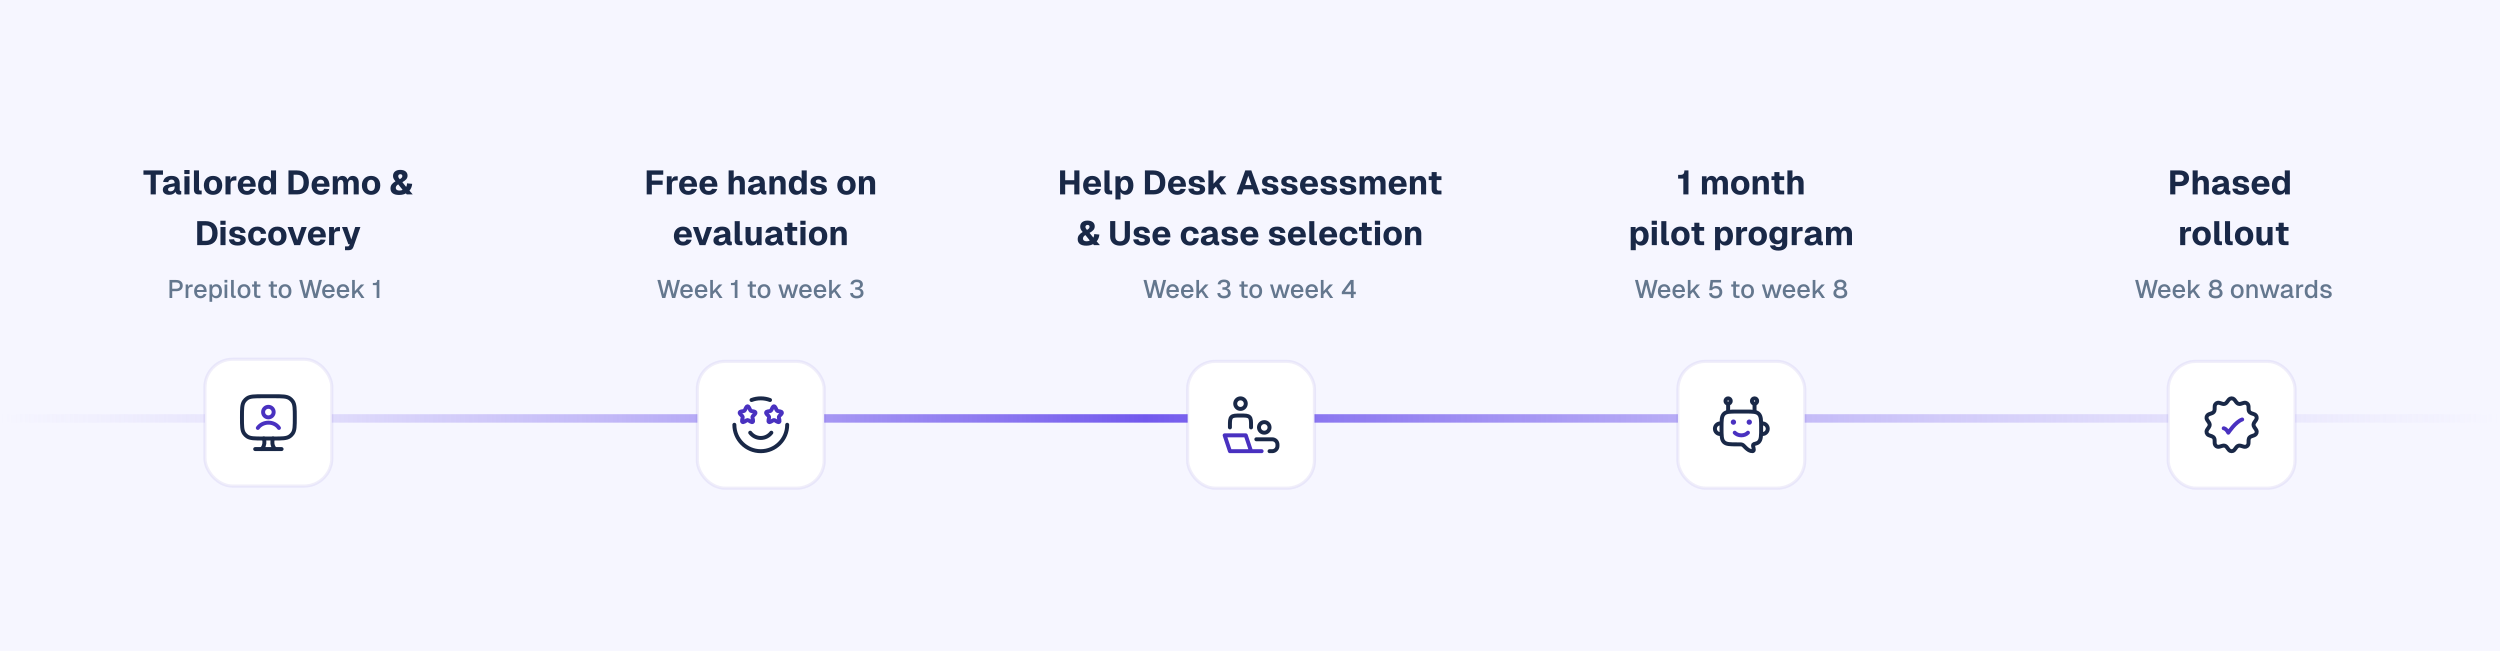 <svg width="1183" height="308" viewBox="0 0 1183 308" fill="none" xmlns="http://www.w3.org/2000/svg">
<g clip-path="url(#clip0_595_3630)">
<rect width="1183" height="308" fill="#F6F6FF"/>
<rect width="4" height="1183" transform="translate(0 200) rotate(-90)" fill="url(#paint0_linear_595_3630)"/>
<g filter="url(#filter0_d_595_3630)">
<rect x="97" y="167" width="60" height="60" rx="13.125" fill="white"/>
<rect x="97" y="167" width="60" height="60" rx="13.125" stroke="#4931C0" stroke-opacity="0.08" stroke-width="1.5"/>
<path d="M129.5 184.5H124.5C120.401 184.5 118.351 184.5 116.899 185.517C116.361 185.894 115.894 186.361 115.517 186.899C114.5 188.351 114.5 190.401 114.5 194.5C114.5 198.599 114.5 200.649 115.517 202.101C115.894 202.639 116.361 203.106 116.899 203.483C118.351 204.5 120.401 204.5 124.5 204.5H129.5C133.599 204.5 135.649 204.5 137.101 203.483C137.639 203.106 138.106 202.639 138.483 202.101C139.5 200.649 139.5 198.599 139.5 194.5C139.5 190.401 139.5 188.351 138.483 186.899C138.106 186.361 137.639 185.894 137.101 185.517C135.649 184.5 133.599 184.5 129.5 184.5Z" stroke="#192847" stroke-width="1.875" stroke-linecap="round"/>
<path d="M130.125 209.5L129.731 208.976C128.842 207.796 128.621 205.993 129.184 204.5M123.875 209.5L124.269 208.976C125.158 207.796 125.379 205.993 124.816 204.5" stroke="#192847" stroke-width="1.875" stroke-linecap="round"/>
<path d="M120.75 209.5H133.25" stroke="#192847" stroke-width="1.875" stroke-linecap="round"/>
<path d="M122 199.5C124.298 196.256 129.649 196.079 132 199.5M129.5 192C129.5 193.381 128.381 194.5 127 194.5C125.619 194.5 124.5 193.381 124.5 192C124.5 190.619 125.619 189.5 127 189.5C128.381 189.5 129.5 190.619 129.5 192Z" stroke="#4931C0" stroke-width="1.875" stroke-linecap="round"/>
</g>
<path d="M71.285 92V82.688H67.877V80.64H77.125V82.688H73.733V92H71.285ZM80.062 92.192C78.27 92.192 77.054 91.328 77.054 89.856C77.054 88.352 77.998 87.584 79.87 87.2L82.638 86.656C82.638 85.536 82.126 84.976 81.166 84.976C80.27 84.976 79.758 85.408 79.598 86.208L77.198 86.096C77.518 84.208 78.942 83.232 81.166 83.232C83.726 83.232 85.038 84.48 85.038 86.816V89.744C85.038 90.224 85.198 90.352 85.518 90.352H85.758V92C85.598 92.048 85.23 92.096 84.894 92.096C84.014 92.096 83.23 91.792 83.022 90.704C82.574 91.616 81.518 92.192 80.062 92.192ZM80.638 90.544C81.838 90.544 82.638 89.808 82.638 88.576V88.16L80.686 88.576C79.902 88.736 79.518 89.072 79.518 89.632C79.518 90.208 79.902 90.544 80.638 90.544ZM87.267 92V83.424H89.667V92H87.267ZM87.219 82.368V80.448H89.699V82.368H87.219ZM94.007 92C92.615 92 91.767 91.344 91.767 89.76V80.64H94.167V89.504C94.167 90.016 94.407 90.208 94.855 90.208H95.431V92H94.007ZM100.812 92.192C98.188 92.192 96.46 90.432 96.46 87.712C96.46 85.008 98.188 83.232 100.812 83.232C103.436 83.232 105.164 85.008 105.164 87.712C105.164 90.432 103.436 92.192 100.812 92.192ZM100.812 90.352C102.012 90.352 102.684 89.376 102.684 87.712C102.684 86.048 102.012 85.072 100.812 85.072C99.612 85.072 98.924 86.048 98.924 87.712C98.924 89.376 99.612 90.352 100.812 90.352ZM106.704 92V83.424H108.976L109.024 85.152C109.376 83.936 110.016 83.424 111.072 83.424H111.856V85.408H111.072C109.728 85.408 109.104 85.904 109.104 87.184V92H106.704ZM116.827 92.192C114.203 92.192 112.507 90.416 112.507 87.712C112.507 85.008 114.203 83.232 116.811 83.232C119.355 83.232 121.003 84.992 121.003 87.872V88.352H114.987C115.035 89.712 115.755 90.368 116.875 90.368C117.675 90.368 118.235 90.032 118.475 89.328L120.891 89.472C120.427 91.184 118.891 92.192 116.827 92.192ZM118.555 86.88C118.491 85.632 117.803 85.008 116.811 85.008C115.803 85.008 115.115 85.696 114.987 86.88H118.555ZM125.636 92.192C123.476 92.192 122.132 90.464 122.132 87.712C122.132 84.976 123.508 83.232 125.636 83.232C126.868 83.232 127.78 83.76 128.228 84.64V80.64H130.628V92H128.324L128.276 90.736C127.796 91.664 126.82 92.192 125.636 92.192ZM126.436 90.352C127.588 90.352 128.228 89.44 128.228 87.712C128.228 85.968 127.588 85.072 126.436 85.072C125.316 85.072 124.596 86.08 124.596 87.712C124.596 89.312 125.332 90.352 126.436 90.352ZM136.504 92V80.64H140.424C144.104 80.64 146.168 82.688 146.168 86.336C146.168 89.968 144.136 92 140.52 92H136.504ZM140.424 89.952C142.616 89.952 143.656 88.784 143.656 86.32C143.656 83.856 142.616 82.688 140.424 82.688H138.936V89.952H140.424ZM151.749 92.192C149.125 92.192 147.429 90.416 147.429 87.712C147.429 85.008 149.125 83.232 151.733 83.232C154.277 83.232 155.925 84.992 155.925 87.872V88.352H149.909C149.957 89.712 150.677 90.368 151.797 90.368C152.597 90.368 153.157 90.032 153.397 89.328L155.813 89.472C155.349 91.184 153.813 92.192 151.749 92.192ZM153.477 86.88C153.413 85.632 152.725 85.008 151.733 85.008C150.725 85.008 150.037 85.696 149.909 86.88H153.477ZM157.47 92V83.424H159.63L159.678 84.816C160.126 83.808 160.99 83.232 162.014 83.232C163.246 83.232 164.094 83.888 164.462 84.976C164.878 83.84 165.742 83.232 166.878 83.232C168.638 83.232 169.758 84.368 169.758 86.48V92H167.358V87.152C167.358 85.808 166.958 85.136 166.062 85.136C165.182 85.136 164.686 85.888 164.686 87.184V92H162.526V87.184C162.526 85.856 162.174 85.136 161.246 85.136C160.366 85.136 159.87 85.888 159.87 87.184V92H157.47ZM175.593 92.192C172.969 92.192 171.241 90.432 171.241 87.712C171.241 85.008 172.969 83.232 175.593 83.232C178.217 83.232 179.945 85.008 179.945 87.712C179.945 90.432 178.217 92.192 175.593 92.192ZM175.593 90.352C176.793 90.352 177.465 89.376 177.465 87.712C177.465 86.048 176.793 85.072 175.593 85.072C174.393 85.072 173.705 86.048 173.705 87.712C173.705 89.376 174.393 90.352 175.593 90.352ZM188.851 92.256C186.195 92.256 184.787 91.168 184.787 89.2C184.787 87.744 185.443 86.816 187.155 85.776C186.419 84.96 185.971 84.272 185.971 83.28C185.971 81.536 187.203 80.384 189.411 80.384C191.683 80.384 192.851 81.536 192.851 83.104C192.851 84.448 192.067 85.264 190.403 86.208L192.195 88.448C192.451 88.064 192.595 87.472 192.611 86.752L195.043 86.992C194.963 88.208 194.483 89.392 193.763 90.208L195.315 92H192.483L192.067 91.504C191.379 91.952 190.211 92.256 188.851 92.256ZM189.043 90.176C189.747 90.176 190.211 90.016 190.499 89.792L188.419 87.232C187.619 87.744 187.283 88.256 187.283 88.928C187.283 89.68 187.891 90.176 189.043 90.176ZM189.171 84.8C190.019 84.32 190.387 83.904 190.387 83.312C190.387 82.752 190.035 82.432 189.459 82.432C188.819 82.432 188.451 82.8 188.451 83.376C188.451 83.824 188.643 84.208 189.171 84.8ZM93.309 116V104.64H97.229C100.909 104.64 102.973 106.688 102.973 110.336C102.973 113.968 100.941 116 97.325 116H93.309ZM97.229 113.952C99.421 113.952 100.461 112.784 100.461 110.32C100.461 107.856 99.421 106.688 97.229 106.688H95.741V113.952H97.229ZM104.322 116V107.424H106.722V116H104.322ZM104.274 106.368V104.448H106.754V106.368H104.274ZM112.439 116.192C109.783 116.192 108.455 114.976 108.327 113.296L110.759 113.216C110.903 114.032 111.415 114.496 112.455 114.496C113.303 114.496 113.815 114.224 113.815 113.648C113.815 113.12 113.527 112.864 112.071 112.624C109.351 112.176 108.535 111.472 108.535 109.984C108.535 108.336 109.799 107.232 112.343 107.232C114.759 107.232 116.007 108.464 116.215 110.176L113.815 110.272C113.703 109.44 113.175 108.928 112.311 108.928C111.463 108.928 110.999 109.312 110.999 109.888C110.999 110.512 111.415 110.768 112.599 110.944C115.351 111.344 116.279 112.112 116.279 113.6C116.279 115.264 114.791 116.192 112.439 116.192ZM121.757 116.192C119.117 116.192 117.405 114.416 117.405 111.712C117.405 109.008 119.117 107.232 121.757 107.232C124.029 107.232 125.693 108.48 125.949 110.592L123.469 110.704C123.309 109.648 122.669 109.088 121.757 109.088C120.557 109.088 119.869 110.048 119.869 111.712C119.869 113.376 120.557 114.352 121.757 114.352C122.685 114.352 123.341 113.808 123.469 112.64L125.949 112.736C125.709 114.848 124.077 116.192 121.757 116.192ZM131.242 116.192C128.618 116.192 126.89 114.432 126.89 111.712C126.89 109.008 128.618 107.232 131.242 107.232C133.866 107.232 135.594 109.008 135.594 111.712C135.594 114.432 133.866 116.192 131.242 116.192ZM131.242 114.352C132.442 114.352 133.114 113.376 133.114 111.712C133.114 110.048 132.442 109.072 131.242 109.072C130.042 109.072 129.354 110.048 129.354 111.712C129.354 113.376 130.042 114.352 131.242 114.352ZM139.222 116L136.086 107.424H138.598L140.63 113.584L142.662 107.424H145.158L142.022 116H139.222ZM150.007 116.192C147.383 116.192 145.687 114.416 145.687 111.712C145.687 109.008 147.383 107.232 149.991 107.232C152.535 107.232 154.183 108.992 154.183 111.872V112.352H148.167C148.215 113.712 148.935 114.368 150.055 114.368C150.855 114.368 151.415 114.032 151.655 113.328L154.071 113.472C153.607 115.184 152.071 116.192 150.007 116.192ZM151.735 110.88C151.671 109.632 150.983 109.008 149.991 109.008C148.983 109.008 148.295 109.696 148.167 110.88H151.735ZM155.728 116V107.424H158L158.048 109.152C158.4 107.936 159.04 107.424 160.096 107.424H160.88V109.408H160.096C158.752 109.408 158.128 109.904 158.128 111.184V116H155.728ZM163.26 118.4V116.608H164.396C164.94 116.608 165.148 116.48 165.308 116.064L165.5 115.568H164.844L161.82 107.424H164.284L166.236 113.328L168.092 107.424H170.54L167.244 116.816C166.844 117.952 166.188 118.4 164.892 118.4H163.26Z" fill="#192847"/>
<path d="M80.202 141V132.48H83.382C85.326 132.48 86.478 133.476 86.478 135.132C86.478 136.8 85.326 137.808 83.382 137.808H81.498V141H80.202ZM83.346 136.632C84.522 136.632 85.134 136.116 85.134 135.132C85.134 134.16 84.522 133.668 83.346 133.668H81.498V136.632H83.346ZM87.851 141V134.616H89.015L89.051 135.828C89.291 134.988 89.783 134.616 90.575 134.616H91.187V135.756H90.575C89.603 135.756 89.123 136.224 89.123 137.232V141H87.851ZM94.886 141.144C93.038 141.144 91.862 139.824 91.862 137.808C91.862 135.792 93.038 134.472 94.85 134.472C96.59 134.472 97.778 135.708 97.778 137.856V138.18H93.194C93.254 139.428 93.89 140.052 94.898 140.052C95.654 140.052 96.158 139.68 96.362 139.08L97.682 139.164C97.346 140.352 96.302 141.144 94.886 141.144ZM96.422 137.22C96.35 136.092 95.726 135.552 94.85 135.552C93.95 135.552 93.338 136.14 93.194 137.22H96.422ZM99.136 142.8V134.616H100.336L100.36 135.588C100.732 134.856 101.44 134.472 102.292 134.472C104.164 134.472 105.028 136.008 105.028 137.808C105.028 139.608 104.152 141.144 102.292 141.144C101.464 141.144 100.744 140.76 100.408 140.136V142.8H99.136ZM102.064 140.04C103.084 140.04 103.708 139.212 103.708 137.808C103.708 136.404 103.084 135.576 102.064 135.576C101.044 135.576 100.408 136.332 100.408 137.808C100.408 139.284 101.032 140.04 102.064 140.04ZM106.261 141V134.616H107.533V141H106.261ZM106.237 133.692V132.42H107.569V133.692H106.237ZM110.736 141C109.896 141 109.332 140.592 109.332 139.644L109.344 132.48H110.616V139.524C110.616 139.824 110.76 139.956 111.048 139.956H111.564V141H110.736ZM115.476 141.144C113.64 141.144 112.44 139.836 112.44 137.808C112.44 135.78 113.64 134.472 115.476 134.472C117.3 134.472 118.5 135.78 118.5 137.808C118.5 139.836 117.3 141.144 115.476 141.144ZM115.476 140.04C116.556 140.04 117.18 139.212 117.18 137.808C117.18 136.404 116.556 135.576 115.476 135.576C114.396 135.576 113.76 136.404 113.76 137.808C113.76 139.212 114.396 140.04 115.476 140.04ZM122.022 141C120.81 141 120.246 140.472 120.246 139.272V135.66H119.274V134.616H120.246V133.116H121.518V134.616H123.21V135.66H121.518V139.176C121.518 139.776 121.77 139.956 122.298 139.956H123.21V141H122.022ZM129.885 141C128.673 141 128.109 140.472 128.109 139.272V135.66H127.137V134.616H128.109V133.116H129.381V134.616H131.073V135.66H129.381V139.176C129.381 139.776 129.633 139.956 130.161 139.956H131.073V141H129.885ZM134.882 141.144C133.046 141.144 131.846 139.836 131.846 137.808C131.846 135.78 133.046 134.472 134.882 134.472C136.706 134.472 137.906 135.78 137.906 137.808C137.906 139.836 136.706 141.144 134.882 141.144ZM134.882 140.04C135.962 140.04 136.586 139.212 136.586 137.808C136.586 136.404 135.962 135.576 134.882 135.576C133.802 135.576 133.166 136.404 133.166 137.808C133.166 139.212 133.802 140.04 134.882 140.04ZM143.882 141L141.614 132.48H143.006L144.662 139.212L146.318 132.48H147.626L149.294 139.212L150.938 132.48H152.33L150.074 141H148.55L146.966 134.784L145.382 141H143.882ZM155.472 141.144C153.624 141.144 152.448 139.824 152.448 137.808C152.448 135.792 153.624 134.472 155.436 134.472C157.176 134.472 158.364 135.708 158.364 137.856V138.18H153.78C153.84 139.428 154.476 140.052 155.484 140.052C156.24 140.052 156.744 139.68 156.948 139.08L158.268 139.164C157.932 140.352 156.888 141.144 155.472 141.144ZM157.008 137.22C156.936 136.092 156.312 135.552 155.436 135.552C154.536 135.552 153.924 136.14 153.78 137.22H157.008ZM162.374 141.144C160.526 141.144 159.35 139.824 159.35 137.808C159.35 135.792 160.526 134.472 162.338 134.472C164.078 134.472 165.266 135.708 165.266 137.856V138.18H160.682C160.742 139.428 161.378 140.052 162.386 140.052C163.142 140.052 163.646 139.68 163.85 139.08L165.17 139.164C164.834 140.352 163.79 141.144 162.374 141.144ZM163.91 137.22C163.838 136.092 163.214 135.552 162.338 135.552C161.438 135.552 160.826 136.14 160.682 137.22H163.91ZM166.625 141V132.48H167.897V137.772L170.765 134.616H172.373L169.877 137.304L172.469 141H171.005L169.025 138.096L167.897 139.296V141H166.625ZM178.223 141V134.928H176.423V133.884H177.155C178.127 133.884 178.499 133.548 178.499 132.48H179.519V141H178.223Z" fill="#64778E"/>
<g filter="url(#filter1_d_595_3630)">
<rect x="330" y="168" width="60" height="60" rx="13.125" fill="white"/>
<rect x="330" y="168" width="60" height="60" rx="13.125" stroke="#4931C0" stroke-opacity="0.08" stroke-width="1.5"/>
<path d="M372.5 198C372.5 204.903 366.903 210.5 360 210.5C353.096 210.5 347.5 204.903 347.5 198M355.625 186.287C356.987 185.778 358.461 185.5 360 185.5C361.539 185.5 363.013 185.778 364.375 186.287" stroke="#192847" stroke-width="1.875" stroke-linecap="round" stroke-linejoin="round"/>
<path d="M354.398 189.792L355.058 191.122C355.148 191.308 355.388 191.485 355.59 191.519L356.786 191.72C357.551 191.848 357.731 192.408 357.18 192.96L356.25 193.897C356.093 194.056 356.006 194.362 356.055 194.582L356.321 195.742C356.531 196.661 356.048 197.016 355.242 196.536L354.12 195.867C353.918 195.746 353.584 195.746 353.378 195.867L352.257 196.536C351.454 197.016 350.967 196.657 351.177 195.742L351.443 194.582C351.492 194.362 351.406 194.056 351.248 193.897L350.318 192.96C349.771 192.408 349.947 191.848 350.712 191.72L351.908 191.519C352.107 191.485 352.347 191.308 352.437 191.122L353.097 189.792C353.457 189.069 354.042 189.069 354.398 189.792Z" stroke="#4931C0" stroke-width="1.875" stroke-linecap="round" stroke-linejoin="round"/>
<path d="M366.898 189.792L367.558 191.122C367.648 191.308 367.888 191.485 368.09 191.519L369.286 191.72C370.051 191.848 370.231 192.408 369.68 192.96L368.75 193.897C368.593 194.056 368.506 194.362 368.555 194.582L368.821 195.742C369.031 196.661 368.548 197.016 367.741 196.536L366.62 195.867C366.418 195.746 366.084 195.746 365.878 195.867L364.757 196.536C363.954 197.016 363.467 196.657 363.677 195.742L363.943 194.582C363.992 194.362 363.906 194.056 363.748 193.897L362.818 192.96C362.271 192.408 362.447 191.848 363.212 191.72L364.408 191.519C364.607 191.485 364.847 191.308 364.937 191.122L365.597 189.792C365.957 189.069 366.542 189.069 366.898 189.792Z" stroke="#4931C0" stroke-width="1.875" stroke-linecap="round" stroke-linejoin="round"/>
<path d="M355 201.75C356.14 203.268 357.955 204.25 360 204.25C362.045 204.25 363.86 203.268 365 201.75" stroke="#192847" stroke-width="1.875" stroke-linecap="round" stroke-linejoin="round"/>
</g>
<path d="M306.012 92V80.64H313.852V82.688H308.444V85.44H313.564V87.456H308.444V92H306.012ZM315.54 92V83.424H317.812L317.86 85.152C318.212 83.936 318.852 83.424 319.908 83.424H320.692V85.408H319.908C318.564 85.408 317.94 85.904 317.94 87.184V92H315.54ZM325.663 92.192C323.039 92.192 321.343 90.416 321.343 87.712C321.343 85.008 323.039 83.232 325.647 83.232C328.191 83.232 329.839 84.992 329.839 87.872V88.352H323.823C323.871 89.712 324.591 90.368 325.711 90.368C326.511 90.368 327.071 90.032 327.311 89.328L329.727 89.472C329.263 91.184 327.727 92.192 325.663 92.192ZM327.391 86.88C327.327 85.632 326.639 85.008 325.647 85.008C324.639 85.008 323.951 85.696 323.823 86.88H327.391ZM335.288 92.192C332.664 92.192 330.968 90.416 330.968 87.712C330.968 85.008 332.664 83.232 335.272 83.232C337.816 83.232 339.464 84.992 339.464 87.872V88.352H333.448C333.496 89.712 334.216 90.368 335.336 90.368C336.136 90.368 336.696 90.032 336.936 89.328L339.352 89.472C338.888 91.184 337.352 92.192 335.288 92.192ZM337.016 86.88C336.952 85.632 336.264 85.008 335.272 85.008C334.264 85.008 333.576 85.696 333.448 86.88H337.016ZM344.79 92V80.64H347.19V84.48C347.654 83.632 348.534 83.232 349.558 83.232C351.478 83.232 352.454 84.576 352.454 86.48V92H350.054V87.056C350.054 85.792 349.686 85.136 348.758 85.136C347.766 85.136 347.19 85.824 347.19 87.12V92H344.79ZM356.945 92.192C355.153 92.192 353.937 91.328 353.937 89.856C353.937 88.352 354.881 87.584 356.753 87.2L359.521 86.656C359.521 85.536 359.009 84.976 358.049 84.976C357.153 84.976 356.641 85.408 356.481 86.208L354.081 86.096C354.401 84.208 355.825 83.232 358.049 83.232C360.609 83.232 361.921 84.48 361.921 86.816V89.744C361.921 90.224 362.081 90.352 362.401 90.352H362.641V92C362.481 92.048 362.113 92.096 361.777 92.096C360.897 92.096 360.113 91.792 359.905 90.704C359.457 91.616 358.401 92.192 356.945 92.192ZM357.521 90.544C358.721 90.544 359.521 89.808 359.521 88.576V88.16L357.569 88.576C356.785 88.736 356.401 89.072 356.401 89.632C356.401 90.208 356.785 90.544 357.521 90.544ZM364.103 92V83.424H366.263L366.311 84.832C366.791 83.68 367.719 83.232 368.855 83.232C370.695 83.232 371.767 84.496 371.767 86.48V92H369.367V87.28C369.367 85.904 369.063 85.136 368.055 85.136C367.063 85.136 366.503 85.904 366.503 87.28V92H364.103ZM376.753 92.192C374.593 92.192 373.249 90.464 373.249 87.712C373.249 84.976 374.625 83.232 376.753 83.232C377.985 83.232 378.897 83.76 379.345 84.64V80.64H381.745V92H379.441L379.393 90.736C378.913 91.664 377.937 92.192 376.753 92.192ZM377.553 90.352C378.705 90.352 379.345 89.44 379.345 87.712C379.345 85.968 378.705 85.072 377.553 85.072C376.433 85.072 375.713 86.08 375.713 87.712C375.713 89.312 376.449 90.352 377.553 90.352ZM387.47 92.192C384.814 92.192 383.486 90.976 383.358 89.296L385.79 89.216C385.934 90.032 386.446 90.496 387.486 90.496C388.334 90.496 388.846 90.224 388.846 89.648C388.846 89.12 388.558 88.864 387.102 88.624C384.382 88.176 383.566 87.472 383.566 85.984C383.566 84.336 384.83 83.232 387.374 83.232C389.79 83.232 391.038 84.464 391.246 86.176L388.846 86.272C388.734 85.44 388.206 84.928 387.342 84.928C386.494 84.928 386.03 85.312 386.03 85.888C386.03 86.512 386.446 86.768 387.63 86.944C390.382 87.344 391.31 88.112 391.31 89.6C391.31 91.264 389.822 92.192 387.47 92.192ZM400.554 92.192C397.93 92.192 396.202 90.432 396.202 87.712C396.202 85.008 397.93 83.232 400.554 83.232C403.178 83.232 404.906 85.008 404.906 87.712C404.906 90.432 403.178 92.192 400.554 92.192ZM400.554 90.352C401.754 90.352 402.426 89.376 402.426 87.712C402.426 86.048 401.754 85.072 400.554 85.072C399.354 85.072 398.666 86.048 398.666 87.712C398.666 89.376 399.354 90.352 400.554 90.352ZM406.447 92V83.424H408.607L408.655 84.832C409.135 83.68 410.063 83.232 411.199 83.232C413.039 83.232 414.111 84.496 414.111 86.48V92H411.711V87.28C411.711 85.904 411.407 85.136 410.399 85.136C409.407 85.136 408.847 85.904 408.847 87.28V92H406.447ZM323.202 116.192C320.578 116.192 318.882 114.416 318.882 111.712C318.882 109.008 320.578 107.232 323.186 107.232C325.73 107.232 327.378 108.992 327.378 111.872V112.352H321.362C321.41 113.712 322.13 114.368 323.25 114.368C324.05 114.368 324.61 114.032 324.85 113.328L327.266 113.472C326.802 115.184 325.266 116.192 323.202 116.192ZM324.93 110.88C324.866 109.632 324.178 109.008 323.186 109.008C322.178 109.008 321.49 109.696 321.362 110.88H324.93ZM331.011 116L327.875 107.424H330.387L332.419 113.584L334.451 107.424H336.947L333.811 116H331.011ZM340.609 116.192C338.817 116.192 337.601 115.328 337.601 113.856C337.601 112.352 338.545 111.584 340.417 111.2L343.185 110.656C343.185 109.536 342.673 108.976 341.713 108.976C340.817 108.976 340.305 109.408 340.145 110.208L337.745 110.096C338.065 108.208 339.489 107.232 341.713 107.232C344.273 107.232 345.585 108.48 345.585 110.816V113.744C345.585 114.224 345.745 114.352 346.065 114.352H346.305V116C346.145 116.048 345.777 116.096 345.441 116.096C344.561 116.096 343.777 115.792 343.569 114.704C343.121 115.616 342.065 116.192 340.609 116.192ZM341.185 114.544C342.385 114.544 343.185 113.808 343.185 112.576V112.16L341.233 112.576C340.449 112.736 340.065 113.072 340.065 113.632C340.065 114.208 340.449 114.544 341.185 114.544ZM349.898 116C348.506 116 347.658 115.344 347.658 113.76V104.64H350.058V113.504C350.058 114.016 350.298 114.208 350.746 114.208H351.322V116H349.898ZM355.599 116.192C353.823 116.192 352.783 115.008 352.783 112.944V107.424H355.183V112.384C355.183 113.712 355.583 114.288 356.447 114.288C357.423 114.288 357.999 113.632 357.999 112.272V107.424H360.399V116H358.207L358.175 114.624C357.727 115.664 356.847 116.192 355.599 116.192ZM365.077 116.192C363.285 116.192 362.069 115.328 362.069 113.856C362.069 112.352 363.013 111.584 364.885 111.2L367.653 110.656C367.653 109.536 367.141 108.976 366.181 108.976C365.285 108.976 364.773 109.408 364.613 110.208L362.213 110.096C362.533 108.208 363.957 107.232 366.181 107.232C368.741 107.232 370.053 108.48 370.053 110.816V113.744C370.053 114.224 370.213 114.352 370.533 114.352H370.773V116C370.613 116.048 370.245 116.096 369.909 116.096C369.029 116.096 368.245 115.792 368.037 114.704C367.589 115.616 366.533 116.192 365.077 116.192ZM365.653 114.544C366.853 114.544 367.653 113.808 367.653 112.576V112.16L365.701 112.576C364.917 112.736 364.533 113.072 364.533 113.632C364.533 114.208 364.917 114.544 365.653 114.544ZM375.163 116C373.387 116 372.587 115.216 372.587 113.424V109.216H371.211V107.424H372.587V105.408H374.987V107.424H377.243V109.216H374.987V113.136C374.987 113.968 375.339 114.208 376.043 114.208H377.243V116H375.163ZM378.767 116V107.424H381.167V116H378.767ZM378.719 106.368V104.448H381.199V106.368H378.719ZM387.124 116.192C384.5 116.192 382.772 114.432 382.772 111.712C382.772 109.008 384.5 107.232 387.124 107.232C389.748 107.232 391.476 109.008 391.476 111.712C391.476 114.432 389.748 116.192 387.124 116.192ZM387.124 114.352C388.324 114.352 388.996 113.376 388.996 111.712C388.996 110.048 388.324 109.072 387.124 109.072C385.924 109.072 385.236 110.048 385.236 111.712C385.236 113.376 385.924 114.352 387.124 114.352ZM393.017 116V107.424H395.177L395.225 108.832C395.705 107.68 396.633 107.232 397.769 107.232C399.609 107.232 400.681 108.496 400.681 110.48V116H398.281V111.28C398.281 109.904 397.977 109.136 396.969 109.136C395.977 109.136 395.417 109.904 395.417 111.28V116H393.017Z" fill="#192847"/>
<path d="M313.337 141L311.069 132.48H312.461L314.117 139.212L315.773 132.48H317.081L318.749 139.212L320.393 132.48H321.785L319.529 141H318.005L316.421 134.784L314.837 141H313.337ZM324.927 141.144C323.079 141.144 321.903 139.824 321.903 137.808C321.903 135.792 323.079 134.472 324.891 134.472C326.631 134.472 327.819 135.708 327.819 137.856V138.18H323.235C323.295 139.428 323.931 140.052 324.939 140.052C325.695 140.052 326.199 139.68 326.403 139.08L327.723 139.164C327.387 140.352 326.343 141.144 324.927 141.144ZM326.463 137.22C326.391 136.092 325.767 135.552 324.891 135.552C323.991 135.552 323.379 136.14 323.235 137.22H326.463ZM331.829 141.144C329.981 141.144 328.805 139.824 328.805 137.808C328.805 135.792 329.981 134.472 331.793 134.472C333.533 134.472 334.721 135.708 334.721 137.856V138.18H330.137C330.197 139.428 330.833 140.052 331.841 140.052C332.597 140.052 333.101 139.68 333.305 139.08L334.625 139.164C334.289 140.352 333.245 141.144 331.829 141.144ZM333.365 137.22C333.293 136.092 332.669 135.552 331.793 135.552C330.893 135.552 330.281 136.14 330.137 137.22H333.365ZM336.08 141V132.48H337.352V137.772L340.22 134.616H341.828L339.332 137.304L341.924 141H340.46L338.48 138.096L337.352 139.296V141H336.08ZM347.678 141V134.928H345.878V133.884H346.61C347.582 133.884 347.954 133.548 347.954 132.48H348.974V141H347.678ZM356.551 141C355.339 141 354.775 140.472 354.775 139.272V135.66H353.803V134.616H354.775V133.116H356.047V134.616H357.739V135.66H356.047V139.176C356.047 139.776 356.299 139.956 356.827 139.956H357.739V141H356.551ZM361.548 141.144C359.712 141.144 358.512 139.836 358.512 137.808C358.512 135.78 359.712 134.472 361.548 134.472C363.372 134.472 364.572 135.78 364.572 137.808C364.572 139.836 363.372 141.144 361.548 141.144ZM361.548 140.04C362.628 140.04 363.252 139.212 363.252 137.808C363.252 136.404 362.628 135.576 361.548 135.576C360.468 135.576 359.832 136.404 359.832 137.808C359.832 139.212 360.468 140.04 361.548 140.04ZM370.224 141L368.28 134.616H369.612L370.98 139.608L372.384 134.616H373.596L375 139.608L376.368 134.616H377.712L375.756 141H374.328L372.984 136.44L371.652 141H370.224ZM381.2 141.144C379.352 141.144 378.176 139.824 378.176 137.808C378.176 135.792 379.352 134.472 381.164 134.472C382.904 134.472 384.092 135.708 384.092 137.856V138.18H379.508C379.568 139.428 380.204 140.052 381.212 140.052C381.968 140.052 382.472 139.68 382.676 139.08L383.996 139.164C383.66 140.352 382.616 141.144 381.2 141.144ZM382.736 137.22C382.664 136.092 382.04 135.552 381.164 135.552C380.264 135.552 379.652 136.14 379.508 137.22H382.736ZM388.103 141.144C386.255 141.144 385.079 139.824 385.079 137.808C385.079 135.792 386.255 134.472 388.067 134.472C389.807 134.472 390.995 135.708 390.995 137.856V138.18H386.411C386.471 139.428 387.107 140.052 388.115 140.052C388.871 140.052 389.375 139.68 389.579 139.08L390.899 139.164C390.563 140.352 389.519 141.144 388.103 141.144ZM389.639 137.22C389.567 136.092 388.943 135.552 388.067 135.552C387.167 135.552 386.555 136.14 386.411 137.22H389.639ZM392.353 141V132.48H393.625V137.772L396.493 134.616H398.101L395.605 137.304L398.197 141H396.733L394.753 138.096L393.625 139.296V141H392.353ZM405.392 141.192C403.424 141.192 402.344 140.196 402.272 138.708L403.604 138.636C403.688 139.608 404.396 140.004 405.392 140.004C406.412 140.004 407.276 139.608 407.276 138.576C407.276 137.556 406.52 137.076 405.38 137.076H404.684V135.948H405.38C406.304 135.948 406.976 135.612 406.976 134.712C406.976 133.92 406.472 133.476 405.428 133.476C404.384 133.476 403.892 133.908 403.784 134.592L402.452 134.52C402.608 133.188 403.664 132.288 405.428 132.288C407.252 132.288 408.32 133.188 408.32 134.616C408.32 135.516 407.816 136.14 406.856 136.44C407.96 136.74 408.62 137.544 408.62 138.624C408.62 140.244 407.312 141.192 405.392 141.192Z" fill="#64778E"/>
<path d="M501.614 92V80.64H504.046V85.264H508.35V80.64H510.782V92H508.35V87.312H504.046V92H501.614ZM516.842 92.192C514.218 92.192 512.522 90.416 512.522 87.712C512.522 85.008 514.218 83.232 516.826 83.232C519.37 83.232 521.018 84.992 521.018 87.872V88.352H515.002C515.05 89.712 515.77 90.368 516.89 90.368C517.69 90.368 518.25 90.032 518.49 89.328L520.906 89.472C520.442 91.184 518.906 92.192 516.842 92.192ZM518.57 86.88C518.506 85.632 517.818 85.008 516.826 85.008C515.818 85.008 515.13 85.696 515.002 86.88H518.57ZM524.866 92C523.474 92 522.626 91.344 522.626 89.76V80.64H525.026V89.504C525.026 90.016 525.266 90.208 525.714 90.208H526.29V92H524.866ZM527.829 94.4V83.424H530.133L530.165 84.72C530.661 83.76 531.573 83.232 532.709 83.232C535.109 83.232 536.325 85.2 536.325 87.712C536.325 90.224 535.093 92.192 532.693 92.192C531.637 92.192 530.709 91.68 530.229 90.816V94.4H527.829ZM532.037 90.352C533.157 90.352 533.861 89.344 533.861 87.712C533.861 86.08 533.157 85.072 532.037 85.072C530.917 85.072 530.229 85.984 530.229 87.712C530.229 89.44 530.901 90.352 532.037 90.352ZM541.77 92V80.64H545.69C549.37 80.64 551.434 82.688 551.434 86.336C551.434 89.968 549.402 92 545.786 92H541.77ZM545.69 89.952C547.882 89.952 548.922 88.784 548.922 86.32C548.922 83.856 547.882 82.688 545.69 82.688H544.202V89.952H545.69ZM557.014 92.192C554.39 92.192 552.694 90.416 552.694 87.712C552.694 85.008 554.39 83.232 556.998 83.232C559.542 83.232 561.19 84.992 561.19 87.872V88.352H555.174C555.222 89.712 555.942 90.368 557.062 90.368C557.862 90.368 558.422 90.032 558.662 89.328L561.078 89.472C560.614 91.184 559.078 92.192 557.014 92.192ZM558.742 86.88C558.678 85.632 557.99 85.008 556.998 85.008C555.99 85.008 555.302 85.696 555.174 86.88H558.742ZM566.431 92.192C563.775 92.192 562.447 90.976 562.319 89.296L564.751 89.216C564.895 90.032 565.407 90.496 566.447 90.496C567.295 90.496 567.807 90.224 567.807 89.648C567.807 89.12 567.519 88.864 566.063 88.624C563.343 88.176 562.527 87.472 562.527 85.984C562.527 84.336 563.791 83.232 566.335 83.232C568.751 83.232 569.999 84.464 570.207 86.176L567.807 86.272C567.695 85.44 567.167 84.928 566.303 84.928C565.455 84.928 564.991 85.312 564.991 85.888C564.991 86.512 565.407 86.768 566.591 86.944C569.343 87.344 570.271 88.112 570.271 89.6C570.271 91.264 568.783 92.192 566.431 92.192ZM571.814 92V80.64H574.214V86.944L577.398 83.424H580.278L576.95 86.96L580.374 92H577.75L575.398 88.32L574.214 89.584V92H571.814ZM585.158 92L589.254 80.64H592.134L596.23 92H593.702L592.87 89.584H588.502L587.67 92H585.158ZM589.19 87.584H592.198L590.694 83.2L589.19 87.584ZM601.119 92.192C598.463 92.192 597.135 90.976 597.007 89.296L599.439 89.216C599.583 90.032 600.095 90.496 601.135 90.496C601.983 90.496 602.495 90.224 602.495 89.648C602.495 89.12 602.207 88.864 600.751 88.624C598.031 88.176 597.215 87.472 597.215 85.984C597.215 84.336 598.479 83.232 601.023 83.232C603.439 83.232 604.687 84.464 604.895 86.176L602.495 86.272C602.383 85.44 601.855 84.928 600.991 84.928C600.143 84.928 599.679 85.312 599.679 85.888C599.679 86.512 600.095 86.768 601.279 86.944C604.031 87.344 604.959 88.112 604.959 89.6C604.959 91.264 603.471 92.192 601.119 92.192ZM610.197 92.192C607.541 92.192 606.213 90.976 606.085 89.296L608.517 89.216C608.661 90.032 609.173 90.496 610.213 90.496C611.061 90.496 611.573 90.224 611.573 89.648C611.573 89.12 611.285 88.864 609.829 88.624C607.109 88.176 606.293 87.472 606.293 85.984C606.293 84.336 607.557 83.232 610.101 83.232C612.517 83.232 613.765 84.464 613.973 86.176L611.573 86.272C611.461 85.44 610.933 84.928 610.069 84.928C609.221 84.928 608.757 85.312 608.757 85.888C608.757 86.512 609.173 86.768 610.357 86.944C613.109 87.344 614.037 88.112 614.037 89.6C614.037 91.264 612.549 92.192 610.197 92.192ZM619.483 92.192C616.859 92.192 615.163 90.416 615.163 87.712C615.163 85.008 616.859 83.232 619.467 83.232C622.011 83.232 623.659 84.992 623.659 87.872V88.352H617.643C617.691 89.712 618.411 90.368 619.531 90.368C620.331 90.368 620.891 90.032 621.131 89.328L623.547 89.472C623.083 91.184 621.547 92.192 619.483 92.192ZM621.211 86.88C621.147 85.632 620.459 85.008 619.467 85.008C618.459 85.008 617.771 85.696 617.643 86.88H621.211ZM628.9 92.192C626.244 92.192 624.916 90.976 624.788 89.296L627.22 89.216C627.364 90.032 627.876 90.496 628.916 90.496C629.764 90.496 630.276 90.224 630.276 89.648C630.276 89.12 629.988 88.864 628.532 88.624C625.812 88.176 624.996 87.472 624.996 85.984C624.996 84.336 626.26 83.232 628.804 83.232C631.22 83.232 632.468 84.464 632.676 86.176L630.276 86.272C630.164 85.44 629.636 84.928 628.772 84.928C627.924 84.928 627.46 85.312 627.46 85.888C627.46 86.512 627.876 86.768 629.06 86.944C631.812 87.344 632.74 88.112 632.74 89.6C632.74 91.264 631.252 92.192 628.9 92.192ZM637.978 92.192C635.322 92.192 633.994 90.976 633.866 89.296L636.298 89.216C636.442 90.032 636.954 90.496 637.994 90.496C638.842 90.496 639.354 90.224 639.354 89.648C639.354 89.12 639.066 88.864 637.61 88.624C634.89 88.176 634.074 87.472 634.074 85.984C634.074 84.336 635.338 83.232 637.882 83.232C640.298 83.232 641.546 84.464 641.754 86.176L639.354 86.272C639.242 85.44 638.714 84.928 637.85 84.928C637.002 84.928 636.538 85.312 636.538 85.888C636.538 86.512 636.954 86.768 638.138 86.944C640.89 87.344 641.818 88.112 641.818 89.6C641.818 91.264 640.33 92.192 637.978 92.192ZM643.361 92V83.424H645.521L645.569 84.816C646.017 83.808 646.881 83.232 647.905 83.232C649.137 83.232 649.985 83.888 650.353 84.976C650.769 83.84 651.633 83.232 652.769 83.232C654.529 83.232 655.649 84.368 655.649 86.48V92H653.249V87.152C653.249 85.808 652.849 85.136 651.953 85.136C651.073 85.136 650.577 85.888 650.577 87.184V92H648.417V87.184C648.417 85.856 648.065 85.136 647.137 85.136C646.257 85.136 645.761 85.888 645.761 87.184V92H643.361ZM661.452 92.192C658.828 92.192 657.132 90.416 657.132 87.712C657.132 85.008 658.828 83.232 661.436 83.232C663.98 83.232 665.628 84.992 665.628 87.872V88.352H659.612C659.66 89.712 660.38 90.368 661.5 90.368C662.3 90.368 662.86 90.032 663.1 89.328L665.516 89.472C665.052 91.184 663.516 92.192 661.452 92.192ZM663.18 86.88C663.116 85.632 662.428 85.008 661.436 85.008C660.428 85.008 659.74 85.696 659.612 86.88H663.18ZM667.173 92V83.424H669.333L669.381 84.832C669.861 83.68 670.789 83.232 671.925 83.232C673.765 83.232 674.837 84.496 674.837 86.48V92H672.437V87.28C672.437 85.904 672.133 85.136 671.125 85.136C670.133 85.136 669.573 85.904 669.573 87.28V92H667.173ZM680.022 92C678.246 92 677.446 91.216 677.446 89.424V85.216H676.07V83.424H677.446V81.408H679.846V83.424H682.102V85.216H679.846V89.136C679.846 89.968 680.198 90.208 680.902 90.208H682.102V92H680.022ZM514.031 116.256C511.375 116.256 509.967 115.168 509.967 113.2C509.967 111.744 510.623 110.816 512.335 109.776C511.599 108.96 511.151 108.272 511.151 107.28C511.151 105.536 512.383 104.384 514.591 104.384C516.863 104.384 518.031 105.536 518.031 107.104C518.031 108.448 517.247 109.264 515.583 110.208L517.375 112.448C517.631 112.064 517.775 111.472 517.791 110.752L520.223 110.992C520.143 112.208 519.663 113.392 518.943 114.208L520.495 116H517.663L517.247 115.504C516.559 115.952 515.391 116.256 514.031 116.256ZM514.223 114.176C514.927 114.176 515.391 114.016 515.679 113.792L513.599 111.232C512.799 111.744 512.463 112.256 512.463 112.928C512.463 113.68 513.071 114.176 514.223 114.176ZM514.351 108.8C515.199 108.32 515.567 107.904 515.567 107.312C515.567 106.752 515.215 106.432 514.639 106.432C513.999 106.432 513.631 106.8 513.631 107.376C513.631 107.824 513.823 108.208 514.351 108.8ZM530.007 116.256C527.127 116.256 525.319 114.56 525.319 111.904V104.624H527.751V111.904C527.751 113.376 528.551 114.208 530.007 114.208C531.447 114.208 532.247 113.376 532.247 111.904V104.624H534.679V111.904C534.679 114.56 532.871 116.256 530.007 116.256ZM540.361 116.192C537.705 116.192 536.377 114.976 536.249 113.296L538.681 113.216C538.825 114.032 539.337 114.496 540.377 114.496C541.225 114.496 541.737 114.224 541.737 113.648C541.737 113.12 541.449 112.864 539.993 112.624C537.273 112.176 536.457 111.472 536.457 109.984C536.457 108.336 537.721 107.232 540.265 107.232C542.681 107.232 543.929 108.464 544.137 110.176L541.737 110.272C541.625 109.44 541.097 108.928 540.233 108.928C539.385 108.928 538.921 109.312 538.921 109.888C538.921 110.512 539.337 110.768 540.521 110.944C543.273 111.344 544.201 112.112 544.201 113.6C544.201 115.264 542.713 116.192 540.361 116.192ZM549.647 116.192C547.023 116.192 545.327 114.416 545.327 111.712C545.327 109.008 547.023 107.232 549.631 107.232C552.175 107.232 553.823 108.992 553.823 111.872V112.352H547.807C547.855 113.712 548.575 114.368 549.695 114.368C550.495 114.368 551.055 114.032 551.295 113.328L553.711 113.472C553.247 115.184 551.711 116.192 549.647 116.192ZM551.375 110.88C551.311 109.632 550.623 109.008 549.631 109.008C548.623 109.008 547.935 109.696 547.807 110.88H551.375ZM563.07 116.192C560.43 116.192 558.718 114.416 558.718 111.712C558.718 109.008 560.43 107.232 563.07 107.232C565.342 107.232 567.006 108.48 567.262 110.592L564.782 110.704C564.622 109.648 563.982 109.088 563.07 109.088C561.87 109.088 561.182 110.048 561.182 111.712C561.182 113.376 561.87 114.352 563.07 114.352C563.998 114.352 564.654 113.808 564.782 112.64L567.262 112.736C567.022 114.848 565.39 116.192 563.07 116.192ZM571.241 116.192C569.449 116.192 568.233 115.328 568.233 113.856C568.233 112.352 569.177 111.584 571.049 111.2L573.817 110.656C573.817 109.536 573.305 108.976 572.345 108.976C571.449 108.976 570.937 109.408 570.777 110.208L568.377 110.096C568.697 108.208 570.121 107.232 572.345 107.232C574.905 107.232 576.217 108.48 576.217 110.816V113.744C576.217 114.224 576.377 114.352 576.697 114.352H576.937V116C576.777 116.048 576.409 116.096 576.073 116.096C575.193 116.096 574.409 115.792 574.201 114.704C573.753 115.616 572.697 116.192 571.241 116.192ZM571.817 114.544C573.017 114.544 573.817 113.808 573.817 112.576V112.16L571.865 112.576C571.081 112.736 570.697 113.072 570.697 113.632C570.697 114.208 571.081 114.544 571.817 114.544ZM582.002 116.192C579.346 116.192 578.018 114.976 577.89 113.296L580.322 113.216C580.466 114.032 580.978 114.496 582.018 114.496C582.866 114.496 583.378 114.224 583.378 113.648C583.378 113.12 583.09 112.864 581.634 112.624C578.914 112.176 578.098 111.472 578.098 109.984C578.098 108.336 579.362 107.232 581.906 107.232C584.322 107.232 585.57 108.464 585.778 110.176L583.378 110.272C583.266 109.44 582.738 108.928 581.874 108.928C581.026 108.928 580.562 109.312 580.562 109.888C580.562 110.512 580.978 110.768 582.162 110.944C584.914 111.344 585.842 112.112 585.842 113.6C585.842 115.264 584.354 116.192 582.002 116.192ZM591.288 116.192C588.664 116.192 586.968 114.416 586.968 111.712C586.968 109.008 588.664 107.232 591.272 107.232C593.816 107.232 595.464 108.992 595.464 111.872V112.352H589.448C589.496 113.712 590.216 114.368 591.336 114.368C592.136 114.368 592.696 114.032 592.936 113.328L595.352 113.472C594.888 115.184 593.352 116.192 591.288 116.192ZM593.016 110.88C592.952 109.632 592.264 109.008 591.272 109.008C590.264 109.008 589.576 109.696 589.448 110.88H593.016ZM604.47 116.192C601.814 116.192 600.486 114.976 600.358 113.296L602.79 113.216C602.934 114.032 603.446 114.496 604.486 114.496C605.334 114.496 605.846 114.224 605.846 113.648C605.846 113.12 605.558 112.864 604.102 112.624C601.382 112.176 600.566 111.472 600.566 109.984C600.566 108.336 601.83 107.232 604.374 107.232C606.79 107.232 608.038 108.464 608.246 110.176L605.846 110.272C605.734 109.44 605.206 108.928 604.342 108.928C603.494 108.928 603.03 109.312 603.03 109.888C603.03 110.512 603.446 110.768 604.63 110.944C607.382 111.344 608.31 112.112 608.31 113.6C608.31 115.264 606.822 116.192 604.47 116.192ZM613.757 116.192C611.133 116.192 609.437 114.416 609.437 111.712C609.437 109.008 611.133 107.232 613.741 107.232C616.285 107.232 617.933 108.992 617.933 111.872V112.352H611.917C611.965 113.712 612.685 114.368 613.805 114.368C614.605 114.368 615.165 114.032 615.405 113.328L617.821 113.472C617.357 115.184 615.821 116.192 613.757 116.192ZM615.485 110.88C615.421 109.632 614.733 109.008 613.741 109.008C612.733 109.008 612.045 109.696 611.917 110.88H615.485ZM621.78 116C620.388 116 619.54 115.344 619.54 113.76V104.64H621.94V113.504C621.94 114.016 622.18 114.208 622.628 114.208H623.204V116H621.78ZM628.553 116.192C625.929 116.192 624.233 114.416 624.233 111.712C624.233 109.008 625.929 107.232 628.537 107.232C631.081 107.232 632.729 108.992 632.729 111.872V112.352H626.713C626.761 113.712 627.481 114.368 628.601 114.368C629.401 114.368 629.961 114.032 630.201 113.328L632.617 113.472C632.153 115.184 630.617 116.192 628.553 116.192ZM630.281 110.88C630.217 109.632 629.529 109.008 628.537 109.008C627.529 109.008 626.841 109.696 626.713 110.88H630.281ZM638.21 116.192C635.57 116.192 633.858 114.416 633.858 111.712C633.858 109.008 635.57 107.232 638.21 107.232C640.482 107.232 642.146 108.48 642.402 110.592L639.922 110.704C639.762 109.648 639.122 109.088 638.21 109.088C637.01 109.088 636.322 110.048 636.322 111.712C636.322 113.376 637.01 114.352 638.21 114.352C639.138 114.352 639.794 113.808 639.922 112.64L642.402 112.736C642.162 114.848 640.53 116.192 638.21 116.192ZM647.03 116C645.254 116 644.454 115.216 644.454 113.424V109.216H643.078V107.424H644.454V105.408H646.854V107.424H649.11V109.216H646.854V113.136C646.854 113.968 647.206 114.208 647.91 114.208H649.11V116H647.03ZM650.634 116V107.424H653.034V116H650.634ZM650.586 106.368V104.448H653.066V106.368H650.586ZM658.992 116.192C656.368 116.192 654.64 114.432 654.64 111.712C654.64 109.008 656.368 107.232 658.992 107.232C661.616 107.232 663.344 109.008 663.344 111.712C663.344 114.432 661.616 116.192 658.992 116.192ZM658.992 114.352C660.192 114.352 660.864 113.376 660.864 111.712C660.864 110.048 660.192 109.072 658.992 109.072C657.792 109.072 657.104 110.048 657.104 111.712C657.104 113.376 657.792 114.352 658.992 114.352ZM664.884 116V107.424H667.044L667.092 108.832C667.572 107.68 668.5 107.232 669.636 107.232C671.476 107.232 672.548 108.496 672.548 110.48V116H670.148V111.28C670.148 109.904 669.844 109.136 668.836 109.136C667.844 109.136 667.284 109.904 667.284 111.28V116H664.884Z" fill="#192847"/>
<path d="M543.372 141L541.104 132.48H542.496L544.152 139.212L545.808 132.48H547.116L548.784 139.212L550.428 132.48H551.82L549.564 141H548.04L546.456 134.784L544.872 141H543.372ZM554.962 141.144C553.114 141.144 551.938 139.824 551.938 137.808C551.938 135.792 553.114 134.472 554.926 134.472C556.666 134.472 557.854 135.708 557.854 137.856V138.18H553.27C553.33 139.428 553.966 140.052 554.974 140.052C555.73 140.052 556.234 139.68 556.438 139.08L557.758 139.164C557.422 140.352 556.378 141.144 554.962 141.144ZM556.498 137.22C556.426 136.092 555.802 135.552 554.926 135.552C554.026 135.552 553.414 136.14 553.27 137.22H556.498ZM561.865 141.144C560.017 141.144 558.841 139.824 558.841 137.808C558.841 135.792 560.017 134.472 561.829 134.472C563.569 134.472 564.757 135.708 564.757 137.856V138.18H560.173C560.233 139.428 560.869 140.052 561.877 140.052C562.633 140.052 563.137 139.68 563.341 139.08L564.661 139.164C564.325 140.352 563.281 141.144 561.865 141.144ZM563.401 137.22C563.329 136.092 562.705 135.552 561.829 135.552C560.929 135.552 560.317 136.14 560.173 137.22H563.401ZM566.115 141V132.48H567.387V137.772L570.255 134.616H571.863L569.367 137.304L571.959 141H570.495L568.515 138.096L567.387 139.296V141H566.115ZM579.153 141.192C577.185 141.192 576.105 140.196 576.033 138.708L577.365 138.636C577.449 139.608 578.157 140.004 579.153 140.004C580.173 140.004 581.037 139.608 581.037 138.576C581.037 137.556 580.281 137.076 579.141 137.076H578.445V135.948H579.141C580.065 135.948 580.737 135.612 580.737 134.712C580.737 133.92 580.233 133.476 579.189 133.476C578.145 133.476 577.653 133.908 577.545 134.592L576.213 134.52C576.369 133.188 577.425 132.288 579.189 132.288C581.013 132.288 582.081 133.188 582.081 134.616C582.081 135.516 581.577 136.14 580.617 136.44C581.721 136.74 582.381 137.544 582.381 138.624C582.381 140.244 581.073 141.192 579.153 141.192ZM589.223 141C588.011 141 587.447 140.472 587.447 139.272V135.66H586.475V134.616H587.447V133.116H588.719V134.616H590.411V135.66H588.719V139.176C588.719 139.776 588.971 139.956 589.499 139.956H590.411V141H589.223ZM594.22 141.144C592.384 141.144 591.184 139.836 591.184 137.808C591.184 135.78 592.384 134.472 594.22 134.472C596.044 134.472 597.244 135.78 597.244 137.808C597.244 139.836 596.044 141.144 594.22 141.144ZM594.22 140.04C595.3 140.04 595.924 139.212 595.924 137.808C595.924 136.404 595.3 135.576 594.22 135.576C593.14 135.576 592.504 136.404 592.504 137.808C592.504 139.212 593.14 140.04 594.22 140.04ZM602.896 141L600.952 134.616H602.284L603.652 139.608L605.056 134.616H606.268L607.672 139.608L609.04 134.616H610.384L608.428 141H607L605.656 136.44L604.324 141H602.896ZM613.872 141.144C612.024 141.144 610.848 139.824 610.848 137.808C610.848 135.792 612.024 134.472 613.836 134.472C615.576 134.472 616.764 135.708 616.764 137.856V138.18H612.18C612.24 139.428 612.876 140.052 613.884 140.052C614.64 140.052 615.144 139.68 615.348 139.08L616.668 139.164C616.332 140.352 615.288 141.144 613.872 141.144ZM615.408 137.22C615.336 136.092 614.712 135.552 613.836 135.552C612.936 135.552 612.324 136.14 612.18 137.22H615.408ZM620.775 141.144C618.927 141.144 617.751 139.824 617.751 137.808C617.751 135.792 618.927 134.472 620.739 134.472C622.479 134.472 623.667 135.708 623.667 137.856V138.18H619.083C619.143 139.428 619.779 140.052 620.787 140.052C621.543 140.052 622.047 139.68 622.251 139.08L623.571 139.164C623.235 140.352 622.191 141.144 620.775 141.144ZM622.311 137.22C622.239 136.092 621.615 135.552 620.739 135.552C619.839 135.552 619.227 136.14 619.083 137.22H622.311ZM625.025 141V132.48H626.297V137.772L629.165 134.616H630.773L628.277 137.304L630.869 141H629.405L627.425 138.096L626.297 139.296V141H625.025ZM639.239 141V139.224H634.943V138.12L639.071 132.48H640.535V138.048H641.567V139.224H640.535V141H639.239ZM636.419 138.048H639.239V134.28L636.419 138.048Z" fill="#64778E"/>
<path d="M796.549 84.528H794.085V82.752H795.061C795.541 82.752 795.925 82.688 796.213 82.56C796.501 82.421 796.709 82.203 796.837 81.904C796.975 81.595 797.045 81.173 797.045 80.64H798.981V92H796.549V84.528ZM805.361 83.424H807.521L807.601 85.488L807.377 85.392C807.494 84.944 807.67 84.56 807.905 84.24C808.15 83.909 808.443 83.659 808.785 83.488C809.126 83.317 809.499 83.232 809.905 83.232C810.609 83.232 811.185 83.44 811.633 83.856C812.081 84.261 812.369 84.821 812.497 85.536L812.193 85.552C812.342 84.805 812.641 84.235 813.089 83.84C813.547 83.435 814.107 83.232 814.769 83.232C815.355 83.232 815.867 83.355 816.305 83.6C816.742 83.845 817.073 84.213 817.297 84.704C817.531 85.195 817.649 85.787 817.649 86.48V92H815.249V87.152C815.249 86.469 815.142 85.963 814.929 85.632C814.726 85.301 814.401 85.136 813.953 85.136C813.665 85.136 813.419 85.216 813.217 85.376C813.014 85.536 812.854 85.771 812.737 86.08C812.63 86.389 812.577 86.757 812.577 87.184V92H810.417V87.184C810.417 86.501 810.315 85.989 810.113 85.648C809.921 85.307 809.595 85.136 809.137 85.136C808.849 85.136 808.598 85.216 808.385 85.376C808.182 85.536 808.027 85.771 807.921 86.08C807.814 86.389 807.761 86.757 807.761 87.184V92H805.361V83.424ZM823.468 92.192C822.594 92.192 821.826 92.011 821.164 91.648C820.514 91.275 820.007 90.752 819.644 90.08C819.292 89.397 819.116 88.608 819.116 87.712C819.116 86.816 819.292 86.032 819.644 85.36C820.007 84.677 820.514 84.155 821.164 83.792C821.826 83.419 822.594 83.232 823.468 83.232C824.332 83.232 825.09 83.419 825.74 83.792C826.402 84.155 826.914 84.677 827.276 85.36C827.639 86.032 827.82 86.816 827.82 87.712C827.82 88.608 827.639 89.397 827.276 90.08C826.914 90.752 826.402 91.275 825.74 91.648C825.09 92.011 824.332 92.192 823.468 92.192ZM823.468 90.352C824.066 90.352 824.524 90.123 824.844 89.664C825.175 89.195 825.34 88.544 825.34 87.712C825.34 86.88 825.175 86.235 824.844 85.776C824.524 85.307 824.066 85.072 823.468 85.072C822.871 85.072 822.407 85.307 822.076 85.776C821.746 86.235 821.58 86.88 821.58 87.712C821.58 88.555 821.746 89.205 822.076 89.664C822.407 90.123 822.871 90.352 823.468 90.352ZM829.361 83.424H831.521L831.617 85.936L831.313 85.856C831.43 84.949 831.734 84.288 832.225 83.872C832.726 83.445 833.355 83.232 834.113 83.232C835.03 83.232 835.745 83.525 836.257 84.112C836.769 84.688 837.025 85.477 837.025 86.48V92H834.625V87.28C834.625 86.555 834.529 86.016 834.337 85.664C834.145 85.312 833.803 85.136 833.313 85.136C832.811 85.136 832.427 85.323 832.161 85.696C831.894 86.059 831.761 86.587 831.761 87.28V92H829.361V83.424ZM842.21 92C841.324 92 840.674 91.797 840.258 91.392C839.842 90.976 839.634 90.32 839.634 89.424V81.408H842.034V89.136C842.034 89.541 842.119 89.824 842.29 89.984C842.46 90.133 842.727 90.208 843.09 90.208H844.29V92H842.21ZM838.258 83.424H844.29V85.216H838.258V83.424ZM845.798 80.64H848.198V85.424H847.878C847.985 84.709 848.284 84.165 848.774 83.792C849.265 83.419 849.862 83.232 850.566 83.232C851.494 83.232 852.209 83.531 852.71 84.128C853.212 84.715 853.462 85.499 853.462 86.48V92H851.062V87.056C851.062 86.405 850.961 85.925 850.758 85.616C850.556 85.296 850.225 85.136 849.766 85.136C849.265 85.136 848.876 85.307 848.598 85.648C848.332 85.989 848.198 86.48 848.198 87.12V92H845.798V80.64ZM771.65 107.424H773.954L774.002 109.232L773.81 109.152C774.012 108.544 774.354 108.075 774.834 107.744C775.324 107.403 775.89 107.232 776.53 107.232C777.308 107.232 777.97 107.429 778.514 107.824C779.058 108.208 779.463 108.741 779.73 109.424C780.007 110.096 780.146 110.859 780.146 111.712C780.146 112.565 780.007 113.333 779.73 114.016C779.452 114.688 779.042 115.221 778.498 115.616C777.954 116 777.292 116.192 776.514 116.192C776.098 116.192 775.708 116.117 775.346 115.968C774.983 115.808 774.668 115.589 774.402 115.312C774.146 115.035 773.959 114.704 773.842 114.32L774.05 114.192V118.4H771.65V107.424ZM775.858 114.352C776.423 114.352 776.866 114.117 777.186 113.648C777.516 113.179 777.682 112.533 777.682 111.712C777.682 110.891 777.516 110.245 777.186 109.776C776.866 109.307 776.423 109.072 775.858 109.072C775.484 109.072 775.159 109.173 774.882 109.376C774.615 109.579 774.407 109.877 774.258 110.272C774.119 110.656 774.05 111.136 774.05 111.712C774.05 112.288 774.119 112.773 774.258 113.168C774.407 113.552 774.615 113.845 774.882 114.048C775.148 114.251 775.474 114.352 775.858 114.352ZM781.618 107.424H784.019V116H781.618V107.424ZM781.571 104.448H784.051V106.368H781.571V104.448ZM788.359 116C787.633 116 787.079 115.819 786.695 115.456C786.311 115.093 786.118 114.528 786.118 113.76V104.64H788.519V113.504C788.519 113.76 788.577 113.941 788.695 114.048C788.812 114.155 788.983 114.208 789.207 114.208H789.783V116H788.359ZM795.164 116.192C794.289 116.192 793.521 116.011 792.86 115.648C792.209 115.275 791.702 114.752 791.34 114.08C790.988 113.397 790.812 112.608 790.812 111.712C790.812 110.816 790.988 110.032 791.34 109.36C791.702 108.677 792.209 108.155 792.86 107.792C793.521 107.419 794.289 107.232 795.164 107.232C796.028 107.232 796.785 107.419 797.436 107.792C798.097 108.155 798.609 108.677 798.972 109.36C799.334 110.032 799.516 110.816 799.516 111.712C799.516 112.608 799.334 113.397 798.972 114.08C798.609 114.752 798.097 115.275 797.436 115.648C796.785 116.011 796.028 116.192 795.164 116.192ZM795.164 114.352C795.761 114.352 796.22 114.123 796.54 113.664C796.87 113.195 797.036 112.544 797.036 111.712C797.036 110.88 796.87 110.235 796.54 109.776C796.22 109.307 795.761 109.072 795.164 109.072C794.566 109.072 794.102 109.307 793.772 109.776C793.441 110.235 793.276 110.88 793.276 111.712C793.276 112.555 793.441 113.205 793.772 113.664C794.102 114.123 794.566 114.352 795.164 114.352ZM804.327 116C803.441 116 802.791 115.797 802.375 115.392C801.959 114.976 801.751 114.32 801.751 113.424V105.408H804.151V113.136C804.151 113.541 804.236 113.824 804.407 113.984C804.577 114.133 804.844 114.208 805.207 114.208H806.407V116H804.327ZM800.375 107.424H806.407V109.216H800.375V107.424ZM811.556 107.424H813.86L813.908 109.232L813.716 109.152C813.919 108.544 814.26 108.075 814.74 107.744C815.231 107.403 815.796 107.232 816.436 107.232C817.215 107.232 817.876 107.429 818.42 107.824C818.964 108.208 819.369 108.741 819.636 109.424C819.913 110.096 820.052 110.859 820.052 111.712C820.052 112.565 819.913 113.333 819.636 114.016C819.359 114.688 818.948 115.221 818.404 115.616C817.86 116 817.199 116.192 816.42 116.192C816.004 116.192 815.615 116.117 815.252 115.968C814.889 115.808 814.575 115.589 814.308 115.312C814.052 115.035 813.865 114.704 813.748 114.32L813.956 114.192V118.4H811.556V107.424ZM815.764 114.352C816.329 114.352 816.772 114.117 817.092 113.648C817.423 113.179 817.588 112.533 817.588 111.712C817.588 110.891 817.423 110.245 817.092 109.776C816.772 109.307 816.329 109.072 815.764 109.072C815.391 109.072 815.065 109.173 814.788 109.376C814.521 109.579 814.313 109.877 814.164 110.272C814.025 110.656 813.956 111.136 813.956 111.712C813.956 112.288 814.025 112.773 814.164 113.168C814.313 113.552 814.521 113.845 814.788 114.048C815.055 114.251 815.38 114.352 815.764 114.352ZM821.587 107.424H823.859L823.939 109.92L823.763 109.872C823.902 109.008 824.147 108.384 824.499 108C824.851 107.616 825.337 107.424 825.955 107.424H826.739V109.408H825.955C825.497 109.408 825.123 109.472 824.835 109.6C824.547 109.717 824.334 109.904 824.195 110.16C824.057 110.416 823.987 110.757 823.987 111.184V116H821.587V107.424ZM831.757 116.192C830.883 116.192 830.115 116.011 829.453 115.648C828.803 115.275 828.296 114.752 827.933 114.08C827.581 113.397 827.405 112.608 827.405 111.712C827.405 110.816 827.581 110.032 827.933 109.36C828.296 108.677 828.803 108.155 829.453 107.792C830.115 107.419 830.883 107.232 831.757 107.232C832.621 107.232 833.379 107.419 834.029 107.792C834.691 108.155 835.203 108.677 835.565 109.36C835.928 110.032 836.109 110.816 836.109 111.712C836.109 112.608 835.928 113.397 835.565 114.08C835.203 114.752 834.691 115.275 834.029 115.648C833.379 116.011 832.621 116.192 831.757 116.192ZM831.757 114.352C832.355 114.352 832.813 114.123 833.133 113.664C833.464 113.195 833.629 112.544 833.629 111.712C833.629 110.88 833.464 110.235 833.133 109.776C832.813 109.307 832.355 109.072 831.757 109.072C831.16 109.072 830.696 109.307 830.365 109.776C830.035 110.235 829.869 110.88 829.869 111.712C829.869 112.555 830.035 113.205 830.365 113.664C830.696 114.123 831.16 114.352 831.757 114.352ZM841.537 118.592C840.737 118.592 840.06 118.491 839.505 118.288C838.951 118.096 838.508 117.819 838.177 117.456C837.857 117.104 837.628 116.683 837.489 116.192L839.953 116.016C840.049 116.315 840.215 116.539 840.449 116.688C840.695 116.837 841.057 116.912 841.537 116.912C842.113 116.912 842.551 116.773 842.849 116.496C843.159 116.219 843.313 115.787 843.313 115.2V114.288C843.1 114.683 842.769 115.003 842.321 115.248C841.884 115.483 841.388 115.6 840.833 115.6C840.129 115.6 839.505 115.429 838.961 115.088C838.417 114.747 837.991 114.261 837.681 113.632C837.383 112.992 837.233 112.256 837.233 111.424C837.233 110.613 837.383 109.893 837.681 109.264C837.98 108.624 838.401 108.128 838.945 107.776C839.489 107.413 840.108 107.232 840.801 107.232C841.409 107.232 841.932 107.365 842.369 107.632C842.807 107.899 843.143 108.272 843.377 108.752V107.424H845.729V115.152C845.729 116.272 845.351 117.125 844.593 117.712C843.836 118.299 842.817 118.592 841.537 118.592ZM841.521 113.824C841.884 113.824 842.199 113.733 842.465 113.552C842.743 113.36 842.956 113.083 843.105 112.72C843.255 112.347 843.329 111.909 843.329 111.408C843.329 110.907 843.255 110.475 843.105 110.112C842.967 109.749 842.759 109.472 842.481 109.28C842.204 109.088 841.884 108.992 841.521 108.992C840.956 108.992 840.508 109.211 840.177 109.648C839.857 110.085 839.697 110.672 839.697 111.408C839.697 112.155 839.863 112.747 840.193 113.184C840.524 113.611 840.967 113.824 841.521 113.824ZM847.837 107.424H850.109L850.189 109.92L850.013 109.872C850.152 109.008 850.397 108.384 850.749 108C851.101 107.616 851.587 107.424 852.205 107.424H852.989V109.408H852.205C851.747 109.408 851.373 109.472 851.085 109.6C850.797 109.717 850.584 109.904 850.445 110.16C850.307 110.416 850.237 110.757 850.237 111.184V116H847.837V107.424ZM856.913 116.192C856.007 116.192 855.276 115.984 854.721 115.568C854.177 115.152 853.905 114.581 853.905 113.856C853.905 113.109 854.135 112.528 854.593 112.112C855.052 111.696 855.761 111.392 856.721 111.2L859.489 110.656C859.489 110.101 859.361 109.685 859.105 109.408C858.86 109.12 858.497 108.976 858.017 108.976C857.569 108.976 857.217 109.083 856.961 109.296C856.705 109.499 856.535 109.803 856.449 110.208L854.049 110.096C854.209 109.157 854.631 108.448 855.313 107.968C855.996 107.477 856.897 107.232 858.017 107.232C859.297 107.232 860.263 107.536 860.913 108.144C861.564 108.752 861.889 109.643 861.889 110.816V113.744C861.889 113.979 861.927 114.139 862.001 114.224C862.076 114.309 862.199 114.352 862.369 114.352H862.609V116C862.524 116.021 862.396 116.043 862.225 116.064C862.065 116.085 861.905 116.096 861.745 116.096C861.159 116.096 860.689 115.947 860.337 115.648C859.996 115.349 859.825 114.837 859.825 114.112L860.033 114.272C859.873 114.859 859.521 115.328 858.977 115.68C858.433 116.021 857.745 116.192 856.913 116.192ZM857.489 114.544C857.884 114.544 858.231 114.469 858.529 114.32C858.839 114.16 859.073 113.931 859.233 113.632C859.404 113.333 859.489 112.981 859.489 112.576V112.16L857.537 112.576C857.143 112.651 856.849 112.779 856.657 112.96C856.465 113.131 856.369 113.355 856.369 113.632C856.369 113.931 856.46 114.16 856.641 114.32C856.833 114.469 857.116 114.544 857.489 114.544ZM864.072 107.424H866.232L866.312 109.488L866.088 109.392C866.205 108.944 866.381 108.56 866.616 108.24C866.861 107.909 867.154 107.659 867.496 107.488C867.837 107.317 868.21 107.232 868.616 107.232C869.32 107.232 869.896 107.44 870.344 107.856C870.792 108.261 871.08 108.821 871.208 109.536L870.904 109.552C871.053 108.805 871.352 108.235 871.8 107.84C872.258 107.435 872.818 107.232 873.48 107.232C874.066 107.232 874.578 107.355 875.016 107.6C875.453 107.845 875.784 108.213 876.008 108.704C876.242 109.195 876.36 109.787 876.36 110.48V116H873.96V111.152C873.96 110.469 873.853 109.963 873.64 109.632C873.437 109.301 873.112 109.136 872.664 109.136C872.376 109.136 872.13 109.216 871.928 109.376C871.725 109.536 871.565 109.771 871.448 110.08C871.341 110.389 871.288 110.757 871.288 111.184V116H869.128V111.184C869.128 110.501 869.026 109.989 868.824 109.648C868.632 109.307 868.306 109.136 867.848 109.136C867.56 109.136 867.309 109.216 867.096 109.376C866.893 109.536 866.738 109.771 866.632 110.08C866.525 110.389 866.472 110.757 866.472 111.184V116H864.072V107.424Z" fill="#192847"/>
<path d="M773.668 132.48H775.06L776.716 139.212L778.372 132.48H779.68L781.348 139.212L782.992 132.48H784.384L782.128 141H780.604L779.02 134.784L777.436 141H775.936L773.668 132.48ZM787.527 141.144C786.919 141.144 786.387 141.008 785.931 140.736C785.475 140.456 785.123 140.064 784.875 139.56C784.627 139.056 784.503 138.472 784.503 137.808C784.503 137.144 784.623 136.56 784.863 136.056C785.111 135.552 785.459 135.164 785.907 134.892C786.363 134.612 786.891 134.472 787.491 134.472C788.075 134.472 788.587 134.608 789.027 134.88C789.467 135.144 789.807 135.532 790.047 136.044C790.295 136.548 790.419 137.152 790.419 137.856V138.18H785.835C785.867 138.796 786.031 139.264 786.327 139.584C786.623 139.896 787.027 140.052 787.539 140.052C787.907 140.052 788.215 139.968 788.463 139.8C788.719 139.624 788.899 139.384 789.003 139.08L790.323 139.164C790.155 139.764 789.819 140.244 789.315 140.604C788.819 140.964 788.223 141.144 787.527 141.144ZM789.063 137.22C789.031 136.668 788.875 136.252 788.595 135.972C788.315 135.692 787.947 135.552 787.491 135.552C787.035 135.552 786.663 135.696 786.375 135.984C786.087 136.272 785.907 136.684 785.835 137.22H789.063ZM794.429 141.144C793.821 141.144 793.289 141.008 792.833 140.736C792.377 140.456 792.025 140.064 791.777 139.56C791.529 139.056 791.405 138.472 791.405 137.808C791.405 137.144 791.525 136.56 791.765 136.056C792.013 135.552 792.361 135.164 792.809 134.892C793.265 134.612 793.793 134.472 794.393 134.472C794.977 134.472 795.489 134.608 795.929 134.88C796.369 135.144 796.709 135.532 796.949 136.044C797.197 136.548 797.321 137.152 797.321 137.856V138.18H792.737C792.769 138.796 792.933 139.264 793.229 139.584C793.525 139.896 793.929 140.052 794.441 140.052C794.809 140.052 795.117 139.968 795.365 139.8C795.621 139.624 795.801 139.384 795.905 139.08L797.225 139.164C797.057 139.764 796.721 140.244 796.217 140.604C795.721 140.964 795.125 141.144 794.429 141.144ZM795.965 137.22C795.933 136.668 795.777 136.252 795.497 135.972C795.217 135.692 794.849 135.552 794.393 135.552C793.937 135.552 793.565 135.696 793.277 135.984C792.989 136.272 792.809 136.684 792.737 137.22H795.965ZM798.679 132.48H799.951V137.772L802.819 134.616H804.427L801.931 137.304L804.523 141H803.059L801.079 138.096L799.951 139.296V141H798.679V132.48ZM811.838 141.192C810.91 141.192 810.174 140.972 809.63 140.532C809.086 140.092 808.782 139.5 808.718 138.756L810.05 138.672C810.106 139.112 810.29 139.444 810.602 139.668C810.922 139.892 811.334 140.004 811.838 140.004C812.398 140.004 812.838 139.848 813.158 139.536C813.486 139.216 813.65 138.78 813.65 138.228C813.65 137.676 813.486 137.24 813.158 136.92C812.838 136.592 812.394 136.428 811.826 136.428C811.442 136.428 811.102 136.508 810.806 136.668C810.518 136.828 810.31 137.048 810.182 137.328H808.838L809.414 132.48H814.406V133.668H810.566L810.278 136.032C810.494 135.808 810.762 135.636 811.082 135.516C811.402 135.388 811.75 135.324 812.126 135.324C812.686 135.324 813.182 135.448 813.614 135.696C814.054 135.944 814.394 136.288 814.634 136.728C814.874 137.168 814.994 137.668 814.994 138.228C814.994 138.812 814.862 139.328 814.598 139.776C814.334 140.224 813.962 140.572 813.482 140.82C813.002 141.068 812.454 141.192 811.838 141.192ZM821.963 141C821.355 141 820.907 140.864 820.619 140.592C820.331 140.312 820.187 139.872 820.187 139.272V135.66H819.215V134.616H820.187V133.116H821.459V134.616H823.151V135.66H821.459V139.176C821.459 139.464 821.519 139.668 821.639 139.788C821.767 139.9 821.967 139.956 822.239 139.956H823.151V141H821.963ZM826.96 141.144C826.352 141.144 825.82 141.008 825.364 140.736C824.908 140.464 824.552 140.076 824.296 139.572C824.048 139.068 823.924 138.48 823.924 137.808C823.924 137.136 824.048 136.548 824.296 136.044C824.552 135.54 824.908 135.152 825.364 134.88C825.82 134.608 826.352 134.472 826.96 134.472C827.56 134.472 828.088 134.612 828.544 134.892C829.008 135.164 829.364 135.552 829.612 136.056C829.86 136.552 829.984 137.136 829.984 137.808C829.984 138.48 829.86 139.068 829.612 139.572C829.364 140.068 829.008 140.456 828.544 140.736C828.088 141.008 827.56 141.144 826.96 141.144ZM826.96 140.04C827.496 140.04 827.912 139.844 828.208 139.452C828.512 139.06 828.664 138.512 828.664 137.808C828.664 137.104 828.512 136.556 828.208 136.164C827.912 135.772 827.496 135.576 826.96 135.576C826.424 135.576 826.004 135.772 825.7 136.164C825.396 136.556 825.244 137.104 825.244 137.808C825.244 138.512 825.396 139.06 825.7 139.452C826.004 139.844 826.424 140.04 826.96 140.04ZM833.692 134.616H835.024L836.392 139.608L837.796 134.616H839.008L840.412 139.608L841.78 134.616H843.124L841.168 141H839.74L838.396 136.44L837.064 141H835.636L833.692 134.616ZM846.613 141.144C846.005 141.144 845.473 141.008 845.017 140.736C844.561 140.456 844.209 140.064 843.961 139.56C843.713 139.056 843.589 138.472 843.589 137.808C843.589 137.144 843.709 136.56 843.949 136.056C844.197 135.552 844.545 135.164 844.993 134.892C845.449 134.612 845.977 134.472 846.577 134.472C847.161 134.472 847.673 134.608 848.113 134.88C848.553 135.144 848.893 135.532 849.133 136.044C849.381 136.548 849.505 137.152 849.505 137.856V138.18H844.921C844.953 138.796 845.117 139.264 845.413 139.584C845.709 139.896 846.113 140.052 846.625 140.052C846.993 140.052 847.301 139.968 847.549 139.8C847.805 139.624 847.985 139.384 848.089 139.08L849.409 139.164C849.241 139.764 848.905 140.244 848.401 140.604C847.905 140.964 847.309 141.144 846.613 141.144ZM848.149 137.22C848.117 136.668 847.961 136.252 847.681 135.972C847.401 135.692 847.033 135.552 846.577 135.552C846.121 135.552 845.749 135.696 845.461 135.984C845.173 136.272 844.993 136.684 844.921 137.22H848.149ZM853.515 141.144C852.907 141.144 852.375 141.008 851.919 140.736C851.463 140.456 851.111 140.064 850.863 139.56C850.615 139.056 850.491 138.472 850.491 137.808C850.491 137.144 850.611 136.56 850.851 136.056C851.099 135.552 851.447 135.164 851.895 134.892C852.351 134.612 852.879 134.472 853.479 134.472C854.063 134.472 854.575 134.608 855.015 134.88C855.455 135.144 855.795 135.532 856.035 136.044C856.283 136.548 856.407 137.152 856.407 137.856V138.18H851.823C851.855 138.796 852.019 139.264 852.315 139.584C852.611 139.896 853.015 140.052 853.527 140.052C853.895 140.052 854.203 139.968 854.451 139.8C854.707 139.624 854.887 139.384 854.991 139.08L856.311 139.164C856.143 139.764 855.807 140.244 855.303 140.604C854.807 140.964 854.211 141.144 853.515 141.144ZM855.051 137.22C855.019 136.668 854.863 136.252 854.583 135.972C854.303 135.692 853.935 135.552 853.479 135.552C853.023 135.552 852.651 135.696 852.363 135.984C852.075 136.272 851.895 136.684 851.823 137.22H855.051ZM857.765 132.48H859.037V137.772L861.905 134.616H863.513L861.017 137.304L863.609 141H862.145L860.165 138.096L859.037 139.296V141H857.765V132.48ZM870.852 141.192C869.852 141.192 869.052 140.976 868.452 140.544C867.86 140.104 867.564 139.48 867.564 138.672C867.564 138.12 867.712 137.652 868.008 137.268C868.304 136.884 868.716 136.6 869.244 136.416C868.836 136.264 868.52 136.036 868.296 135.732C868.08 135.428 867.972 135.06 867.972 134.628C867.972 134.172 868.088 133.768 868.32 133.416C868.552 133.064 868.884 132.788 869.316 132.588C869.756 132.388 870.268 132.288 870.852 132.288C871.436 132.288 871.944 132.388 872.376 132.588C872.808 132.788 873.14 133.068 873.372 133.428C873.604 133.78 873.72 134.18 873.72 134.628C873.72 135.484 873.296 136.08 872.448 136.416C872.976 136.592 873.388 136.876 873.684 137.268C873.988 137.652 874.14 138.12 874.14 138.672C874.14 139.472 873.84 140.092 873.24 140.532C872.648 140.972 871.852 141.192 870.852 141.192ZM870.852 140.004C871.452 140.004 871.924 139.88 872.268 139.632C872.612 139.384 872.784 139.02 872.784 138.54C872.784 138.068 872.62 137.696 872.292 137.424C871.964 137.144 871.484 137.004 870.852 137.004C870.212 137.004 869.728 137.144 869.4 137.424C869.072 137.696 868.908 138.068 868.908 138.54C868.908 139.02 869.08 139.384 869.424 139.632C869.768 139.88 870.244 140.004 870.852 140.004ZM870.852 135.936C871.348 135.936 871.728 135.832 871.992 135.624C872.256 135.416 872.388 135.104 872.388 134.688C872.388 134.312 872.252 134.016 871.98 133.8C871.716 133.576 871.34 133.464 870.852 133.464C870.356 133.464 869.972 133.576 869.7 133.8C869.436 134.016 869.304 134.312 869.304 134.688C869.304 135.104 869.436 135.416 869.7 135.624C869.972 135.832 870.356 135.936 870.852 135.936Z" fill="#64778E"/>
<path d="M1026.93 92V80.64H1031.48C1034.2 80.64 1035.85 82.048 1035.85 84.352C1035.85 86.656 1034.2 88.08 1031.48 88.08H1029.37V92H1026.93ZM1031.33 86.032C1032.61 86.032 1033.35 85.456 1033.35 84.352C1033.35 83.248 1032.61 82.688 1031.33 82.688H1029.37V86.032H1031.33ZM1037.56 92V80.64H1039.96V84.48C1040.42 83.632 1041.3 83.232 1042.32 83.232C1044.24 83.232 1045.22 84.576 1045.22 86.48V92H1042.82V87.056C1042.82 85.792 1042.45 85.136 1041.52 85.136C1040.53 85.136 1039.96 85.824 1039.96 87.12V92H1037.56ZM1049.71 92.192C1047.92 92.192 1046.7 91.328 1046.7 89.856C1046.7 88.352 1047.65 87.584 1049.52 87.2L1052.29 86.656C1052.29 85.536 1051.77 84.976 1050.81 84.976C1049.92 84.976 1049.41 85.408 1049.25 86.208L1046.85 86.096C1047.17 84.208 1048.59 83.232 1050.81 83.232C1053.37 83.232 1054.69 84.48 1054.69 86.816V89.744C1054.69 90.224 1054.85 90.352 1055.17 90.352H1055.41V92C1055.25 92.048 1054.88 92.096 1054.54 92.096C1053.66 92.096 1052.88 91.792 1052.67 90.704C1052.22 91.616 1051.17 92.192 1049.71 92.192ZM1050.29 90.544C1051.49 90.544 1052.29 89.808 1052.29 88.576V88.16L1050.33 88.576C1049.55 88.736 1049.17 89.072 1049.17 89.632C1049.17 90.208 1049.55 90.544 1050.29 90.544ZM1060.47 92.192C1057.81 92.192 1056.49 90.976 1056.36 89.296L1058.79 89.216C1058.93 90.032 1059.45 90.496 1060.49 90.496C1061.33 90.496 1061.85 90.224 1061.85 89.648C1061.85 89.12 1061.56 88.864 1060.1 88.624C1057.38 88.176 1056.57 87.472 1056.57 85.984C1056.57 84.336 1057.83 83.232 1060.37 83.232C1062.79 83.232 1064.04 84.464 1064.25 86.176L1061.85 86.272C1061.73 85.44 1061.21 84.928 1060.34 84.928C1059.49 84.928 1059.03 85.312 1059.03 85.888C1059.03 86.512 1059.45 86.768 1060.63 86.944C1063.38 87.344 1064.31 88.112 1064.31 89.6C1064.31 91.264 1062.82 92.192 1060.47 92.192ZM1069.76 92.192C1067.13 92.192 1065.44 90.416 1065.44 87.712C1065.44 85.008 1067.13 83.232 1069.74 83.232C1072.28 83.232 1073.93 84.992 1073.93 87.872V88.352H1067.92C1067.96 89.712 1068.68 90.368 1069.8 90.368C1070.6 90.368 1071.16 90.032 1071.4 89.328L1073.82 89.472C1073.36 91.184 1071.82 92.192 1069.76 92.192ZM1071.48 86.88C1071.42 85.632 1070.73 85.008 1069.74 85.008C1068.73 85.008 1068.04 85.696 1067.92 86.88H1071.48ZM1078.57 92.192C1076.41 92.192 1075.06 90.464 1075.06 87.712C1075.06 84.976 1076.44 83.232 1078.57 83.232C1079.8 83.232 1080.71 83.76 1081.16 84.64V80.64H1083.56V92H1081.25L1081.21 90.736C1080.73 91.664 1079.75 92.192 1078.57 92.192ZM1079.37 90.352C1080.52 90.352 1081.16 89.44 1081.16 87.712C1081.16 85.968 1080.52 85.072 1079.37 85.072C1078.25 85.072 1077.53 86.08 1077.53 87.712C1077.53 89.312 1078.26 90.352 1079.37 90.352ZM1031.66 116V107.424H1033.93L1033.98 109.152C1034.33 107.936 1034.97 107.424 1036.03 107.424H1036.81V109.408H1036.03C1034.68 109.408 1034.06 109.904 1034.06 111.184V116H1031.66ZM1041.81 116.192C1039.19 116.192 1037.46 114.432 1037.46 111.712C1037.46 109.008 1039.19 107.232 1041.81 107.232C1044.44 107.232 1046.16 109.008 1046.16 111.712C1046.16 114.432 1044.44 116.192 1041.81 116.192ZM1041.81 114.352C1043.01 114.352 1043.68 113.376 1043.68 111.712C1043.68 110.048 1043.01 109.072 1041.81 109.072C1040.61 109.072 1039.92 110.048 1039.92 111.712C1039.92 113.376 1040.61 114.352 1041.81 114.352ZM1050.01 116C1048.61 116 1047.77 115.344 1047.77 113.76V104.64H1050.17V113.504C1050.17 114.016 1050.41 114.208 1050.85 114.208H1051.43V116H1050.01ZM1055.1 116C1053.71 116 1052.86 115.344 1052.86 113.76V104.64H1055.26V113.504C1055.26 114.016 1055.5 114.208 1055.95 114.208H1056.52V116H1055.1ZM1061.91 116.192C1059.28 116.192 1057.55 114.432 1057.55 111.712C1057.55 109.008 1059.28 107.232 1061.91 107.232C1064.53 107.232 1066.26 109.008 1066.26 111.712C1066.26 114.432 1064.53 116.192 1061.91 116.192ZM1061.91 114.352C1063.11 114.352 1063.78 113.376 1063.78 111.712C1063.78 110.048 1063.11 109.072 1061.91 109.072C1060.71 109.072 1060.02 110.048 1060.02 111.712C1060.02 113.376 1060.71 114.352 1061.91 114.352ZM1070.57 116.192C1068.79 116.192 1067.75 115.008 1067.75 112.944V107.424H1070.15V112.384C1070.15 113.712 1070.55 114.288 1071.42 114.288C1072.39 114.288 1072.97 113.632 1072.97 112.272V107.424H1075.37V116H1073.18L1073.14 114.624C1072.7 115.664 1071.82 116.192 1070.57 116.192ZM1080.85 116C1079.07 116 1078.27 115.216 1078.27 113.424V109.216H1076.9V107.424H1078.27V105.408H1080.67V107.424H1082.93V109.216H1080.67V113.136C1080.67 113.968 1081.03 114.208 1081.73 114.208H1082.93V116H1080.85Z" fill="#192847"/>
<path d="M1010.34 132.48H1011.73L1013.39 139.212L1015.05 132.48H1016.35L1018.02 139.212L1019.67 132.48H1021.06L1018.8 141H1017.28L1015.69 134.784L1014.11 141H1012.61L1010.34 132.48ZM1024.2 141.144C1023.59 141.144 1023.06 141.008 1022.6 140.736C1022.15 140.456 1021.8 140.064 1021.55 139.56C1021.3 139.056 1021.18 138.472 1021.18 137.808C1021.18 137.144 1021.3 136.56 1021.54 136.056C1021.78 135.552 1022.13 135.164 1022.58 134.892C1023.04 134.612 1023.56 134.472 1024.16 134.472C1024.75 134.472 1025.26 134.608 1025.7 134.88C1026.14 135.144 1026.48 135.532 1026.72 136.044C1026.97 136.548 1027.09 137.152 1027.09 137.856V138.18H1022.51C1022.54 138.796 1022.7 139.264 1023 139.584C1023.3 139.896 1023.7 140.052 1024.21 140.052C1024.58 140.052 1024.89 139.968 1025.14 139.8C1025.39 139.624 1025.57 139.384 1025.68 139.08L1027 139.164C1026.83 139.764 1026.49 140.244 1025.99 140.604C1025.49 140.964 1024.9 141.144 1024.2 141.144ZM1025.74 137.22C1025.7 136.668 1025.55 136.252 1025.27 135.972C1024.99 135.692 1024.62 135.552 1024.16 135.552C1023.71 135.552 1023.34 135.696 1023.05 135.984C1022.76 136.272 1022.58 136.684 1022.51 137.22H1025.74ZM1031.1 141.144C1030.49 141.144 1029.96 141.008 1029.51 140.736C1029.05 140.456 1028.7 140.064 1028.45 139.56C1028.2 139.056 1028.08 138.472 1028.08 137.808C1028.08 137.144 1028.2 136.56 1028.44 136.056C1028.69 135.552 1029.03 135.164 1029.48 134.892C1029.94 134.612 1030.47 134.472 1031.07 134.472C1031.65 134.472 1032.16 134.608 1032.6 134.88C1033.04 135.144 1033.38 135.532 1033.62 136.044C1033.87 136.548 1033.99 137.152 1033.99 137.856V138.18H1029.41C1029.44 138.796 1029.61 139.264 1029.9 139.584C1030.2 139.896 1030.6 140.052 1031.11 140.052C1031.48 140.052 1031.79 139.968 1032.04 139.8C1032.29 139.624 1032.47 139.384 1032.58 139.08L1033.9 139.164C1033.73 139.764 1033.39 140.244 1032.89 140.604C1032.39 140.964 1031.8 141.144 1031.1 141.144ZM1032.64 137.22C1032.61 136.668 1032.45 136.252 1032.17 135.972C1031.89 135.692 1031.52 135.552 1031.07 135.552C1030.61 135.552 1030.24 135.696 1029.95 135.984C1029.66 136.272 1029.48 136.684 1029.41 137.22H1032.64ZM1035.35 132.48H1036.63V137.772L1039.49 134.616H1041.1L1038.61 137.304L1041.2 141H1039.73L1037.75 138.096L1036.63 139.296V141H1035.35V132.48ZM1048.44 141.192C1047.44 141.192 1046.64 140.976 1046.04 140.544C1045.45 140.104 1045.15 139.48 1045.15 138.672C1045.15 138.12 1045.3 137.652 1045.6 137.268C1045.89 136.884 1046.3 136.6 1046.83 136.416C1046.42 136.264 1046.11 136.036 1045.88 135.732C1045.67 135.428 1045.56 135.06 1045.56 134.628C1045.56 134.172 1045.68 133.768 1045.91 133.416C1046.14 133.064 1046.47 132.788 1046.9 132.588C1047.34 132.388 1047.86 132.288 1048.44 132.288C1049.02 132.288 1049.53 132.388 1049.96 132.588C1050.4 132.788 1050.73 133.068 1050.96 133.428C1051.19 133.78 1051.31 134.18 1051.31 134.628C1051.31 135.484 1050.88 136.08 1050.04 136.416C1050.56 136.592 1050.98 136.876 1051.27 137.268C1051.58 137.652 1051.73 138.12 1051.73 138.672C1051.73 139.472 1051.43 140.092 1050.83 140.532C1050.24 140.972 1049.44 141.192 1048.44 141.192ZM1048.44 140.004C1049.04 140.004 1049.51 139.88 1049.86 139.632C1050.2 139.384 1050.37 139.02 1050.37 138.54C1050.37 138.068 1050.21 137.696 1049.88 137.424C1049.55 137.144 1049.07 137.004 1048.44 137.004C1047.8 137.004 1047.32 137.144 1046.99 137.424C1046.66 137.696 1046.5 138.068 1046.5 138.54C1046.5 139.02 1046.67 139.384 1047.01 139.632C1047.36 139.88 1047.83 140.004 1048.44 140.004ZM1048.44 135.936C1048.94 135.936 1049.32 135.832 1049.58 135.624C1049.84 135.416 1049.98 135.104 1049.98 134.688C1049.98 134.312 1049.84 134.016 1049.57 133.8C1049.3 133.576 1048.93 133.464 1048.44 133.464C1047.94 133.464 1047.56 133.576 1047.29 133.8C1047.02 134.016 1046.89 134.312 1046.89 134.688C1046.89 135.104 1047.02 135.416 1047.29 135.624C1047.56 135.832 1047.94 135.936 1048.44 135.936ZM1058.67 141.144C1058.06 141.144 1057.53 141.008 1057.07 140.736C1056.61 140.464 1056.26 140.076 1056 139.572C1055.75 139.068 1055.63 138.48 1055.63 137.808C1055.63 137.136 1055.75 136.548 1056 136.044C1056.26 135.54 1056.61 135.152 1057.07 134.88C1057.53 134.608 1058.06 134.472 1058.67 134.472C1059.27 134.472 1059.79 134.612 1060.25 134.892C1060.71 135.164 1061.07 135.552 1061.32 136.056C1061.57 136.552 1061.69 137.136 1061.69 137.808C1061.69 138.48 1061.57 139.068 1061.32 139.572C1061.07 140.068 1060.71 140.456 1060.25 140.736C1059.79 141.008 1059.27 141.144 1058.67 141.144ZM1058.67 140.04C1059.2 140.04 1059.62 139.844 1059.91 139.452C1060.22 139.06 1060.37 138.512 1060.37 137.808C1060.37 137.104 1060.22 136.556 1059.91 136.164C1059.62 135.772 1059.2 135.576 1058.67 135.576C1058.13 135.576 1057.71 135.772 1057.41 136.164C1057.1 136.556 1056.95 137.104 1056.95 137.808C1056.95 138.512 1057.1 139.06 1057.41 139.452C1057.71 139.844 1058.13 140.04 1058.67 140.04ZM1063.04 134.616H1064.21L1064.24 135.72C1064.4 135.304 1064.65 134.992 1064.99 134.784C1065.33 134.576 1065.73 134.472 1066.18 134.472C1066.87 134.472 1067.4 134.696 1067.77 135.144C1068.15 135.592 1068.34 136.176 1068.34 136.896V141H1067.06V137.28C1067.06 136.704 1066.96 136.272 1066.76 135.984C1066.57 135.688 1066.26 135.54 1065.83 135.54C1065.37 135.54 1065 135.692 1064.72 135.996C1064.45 136.3 1064.32 136.728 1064.32 137.28V141H1063.04V134.616ZM1069.26 134.616H1070.6L1071.96 139.608L1073.37 134.616H1074.58L1075.98 139.608L1077.35 134.616H1078.7L1076.74 141H1075.31L1073.97 136.44L1072.64 141H1071.21L1069.26 134.616ZM1081.43 141.144C1080.75 141.144 1080.22 140.992 1079.83 140.688C1079.44 140.376 1079.24 139.948 1079.24 139.404C1079.24 138.86 1079.41 138.432 1079.73 138.12C1080.06 137.808 1080.58 137.584 1081.28 137.448L1083.48 137.028C1083.48 136.044 1083.02 135.552 1082.11 135.552C1081.32 135.552 1080.84 135.908 1080.67 136.62L1079.35 136.536C1079.47 135.896 1079.77 135.392 1080.25 135.024C1080.74 134.656 1081.36 134.472 1082.11 134.472C1082.97 134.472 1083.62 134.704 1084.07 135.168C1084.52 135.624 1084.75 136.268 1084.75 137.1V139.584C1084.75 139.736 1084.78 139.844 1084.83 139.908C1084.89 139.964 1084.98 139.992 1085.1 139.992H1085.33V141C1085.25 141.024 1085.09 141.036 1084.86 141.036C1084.48 141.036 1084.19 140.956 1083.98 140.796C1083.77 140.636 1083.64 140.376 1083.59 140.016C1083.43 140.352 1083.15 140.624 1082.76 140.832C1082.37 141.04 1081.92 141.144 1081.43 141.144ZM1081.64 140.136C1082.2 140.136 1082.65 139.976 1082.97 139.656C1083.31 139.336 1083.48 138.916 1083.48 138.396V137.988L1081.62 138.348C1081.24 138.42 1080.97 138.532 1080.8 138.684C1080.64 138.836 1080.56 139.036 1080.56 139.284C1080.56 139.556 1080.65 139.768 1080.84 139.92C1081.03 140.064 1081.3 140.136 1081.64 140.136ZM1086.58 134.616H1087.74L1087.78 135.828C1087.9 135.412 1088.08 135.108 1088.33 134.916C1088.58 134.716 1088.9 134.616 1089.3 134.616H1089.91V135.756H1089.3C1088.81 135.756 1088.45 135.876 1088.21 136.116C1087.97 136.356 1087.85 136.728 1087.85 137.232V141H1086.58V134.616ZM1093.26 141.144C1092.72 141.144 1092.24 141.008 1091.83 140.736C1091.43 140.464 1091.13 140.08 1090.91 139.584C1090.69 139.08 1090.59 138.488 1090.59 137.808C1090.59 137.136 1090.69 136.548 1090.91 136.044C1091.13 135.54 1091.43 135.152 1091.83 134.88C1092.24 134.608 1092.72 134.472 1093.26 134.472C1093.7 134.472 1094.09 134.564 1094.44 134.748C1094.78 134.932 1095.04 135.188 1095.21 135.516V132.48H1096.48V141H1095.3L1095.27 140.04C1095.09 140.384 1094.82 140.656 1094.46 140.856C1094.11 141.048 1093.71 141.144 1093.26 141.144ZM1093.6 140.04C1094.11 140.04 1094.51 139.844 1094.79 139.452C1095.07 139.06 1095.21 138.512 1095.21 137.808C1095.21 137.096 1095.07 136.548 1094.79 136.164C1094.51 135.772 1094.11 135.576 1093.6 135.576C1093.08 135.576 1092.67 135.776 1092.36 136.176C1092.06 136.568 1091.91 137.112 1091.91 137.808C1091.91 138.488 1092.06 139.032 1092.36 139.44C1092.67 139.84 1093.09 140.04 1093.6 140.04ZM1100.78 141.144C1099.91 141.144 1099.22 140.948 1098.73 140.556C1098.23 140.164 1097.96 139.64 1097.91 138.984L1099.23 138.924C1099.35 139.692 1099.87 140.076 1100.78 140.076C1101.19 140.076 1101.5 140.012 1101.73 139.884C1101.96 139.748 1102.07 139.544 1102.07 139.272C1102.07 139.104 1102.03 138.972 1101.95 138.876C1101.87 138.772 1101.73 138.684 1101.51 138.612C1101.29 138.532 1100.97 138.456 1100.55 138.384C1099.92 138.272 1099.42 138.132 1099.06 137.964C1098.7 137.796 1098.45 137.592 1098.29 137.352C1098.14 137.112 1098.07 136.812 1098.07 136.452C1098.07 135.852 1098.29 135.372 1098.74 135.012C1099.19 134.652 1099.81 134.472 1100.62 134.472C1101.4 134.472 1102.01 134.668 1102.47 135.06C1102.93 135.452 1103.2 135.956 1103.3 136.572L1101.99 136.644C1101.93 136.3 1101.77 136.032 1101.53 135.84C1101.3 135.64 1100.99 135.54 1100.61 135.54C1100.21 135.54 1099.91 135.62 1099.7 135.78C1099.49 135.932 1099.39 136.14 1099.39 136.404C1099.39 136.684 1099.49 136.892 1099.7 137.028C1099.91 137.164 1100.29 137.276 1100.81 137.364C1101.47 137.468 1101.99 137.604 1102.36 137.772C1102.74 137.932 1103 138.132 1103.15 138.372C1103.31 138.604 1103.39 138.9 1103.39 139.26C1103.39 139.844 1103.15 140.304 1102.66 140.64C1102.18 140.976 1101.55 141.144 1100.78 141.144Z" fill="#64778E"/>
<g filter="url(#filter2_d_595_3630)">
<rect x="562" y="168" width="60" height="60" rx="13.125" fill="white"/>
<rect x="562" y="168" width="60" height="60" rx="13.125" stroke="#4931C0" stroke-opacity="0.08" stroke-width="1.5"/>
<path d="M592 210.5L589.5 203H579.5L582 210.5H592ZM592 210.5H597" stroke="#4931C0" stroke-width="1.875" stroke-linecap="round" stroke-linejoin="round"/>
<path d="M592 199.25V198.625C592 196.268 592 195.089 591.268 194.357C590.535 193.625 589.357 193.625 587 193.625C584.643 193.625 583.464 193.625 582.732 194.357C582 195.089 582 196.268 582 198.625V199.25" stroke="#192847" stroke-width="1.875" stroke-linecap="round" stroke-linejoin="round"/>
<path d="M600.75 199.25C600.75 200.631 599.631 201.75 598.25 201.75C596.869 201.75 595.75 200.631 595.75 199.25C595.75 197.869 596.869 196.75 598.25 196.75C599.631 196.75 600.75 197.869 600.75 199.25Z" stroke="#192847" stroke-width="1.875"/>
<path d="M589.5 188C589.5 189.381 588.381 190.5 587 190.5C585.619 190.5 584.5 189.381 584.5 188C584.5 186.619 585.619 185.5 587 185.5C588.381 185.5 589.5 186.619 589.5 188Z" stroke="#192847" stroke-width="1.875"/>
<path d="M594.5 204.875H602C603.381 204.875 604.5 205.994 604.5 207.375V208C604.5 209.381 603.381 210.5 602 210.5H600.75" stroke="#192847" stroke-width="1.875" stroke-linecap="round"/>
</g>
<g filter="url(#filter3_d_595_3630)">
<rect x="794" y="168" width="60" height="60" rx="13.125" fill="white"/>
<rect x="794" y="168" width="60" height="60" rx="13.125" stroke="#4931C0" stroke-opacity="0.08" stroke-width="1.5"/>
<path d="M814 202.375C812.619 202.375 811.5 201.256 811.5 199.875C811.5 198.494 812.619 197.375 814 197.375" stroke="#192847" stroke-width="1.875" stroke-linecap="round" stroke-linejoin="round"/>
<path d="M834 202.375C835.381 202.375 836.5 201.256 836.5 199.875C836.5 198.494 835.381 197.375 834 197.375" stroke="#192847" stroke-width="1.875" stroke-linecap="round" stroke-linejoin="round"/>
<path d="M817.75 191.75V188" stroke="#192847" stroke-width="1.875" stroke-linejoin="round"/>
<path d="M830.25 191.75V188" stroke="#192847" stroke-width="1.875" stroke-linejoin="round"/>
<path d="M817.75 188C818.44 188 819 187.44 819 186.75C819 186.06 818.44 185.5 817.75 185.5C817.06 185.5 816.5 186.06 816.5 186.75C816.5 187.44 817.06 188 817.75 188Z" stroke="#192847" stroke-width="1.875" stroke-linejoin="round"/>
<path d="M830.25 188C830.94 188 831.5 187.44 831.5 186.75C831.5 186.06 830.94 185.5 830.25 185.5C829.56 185.5 829 186.06 829 186.75C829 187.44 829.56 188 830.25 188Z" stroke="#192847" stroke-width="1.875" stroke-linejoin="round"/>
<path d="M825.875 191.75H822.125C818.589 191.75 816.822 191.75 815.723 192.886C814.625 194.022 814.625 195.851 814.625 199.509C814.625 203.166 814.625 204.995 815.723 206.131C816.822 207.267 818.589 207.267 822.125 207.267H823.407C824.396 207.267 824.745 207.472 825.427 208.214C826.181 209.035 827.349 210.131 828.405 210.386C829.907 210.749 830.075 210.247 829.74 208.816C829.644 208.409 829.406 207.757 829.657 207.377C829.798 207.165 830.032 207.112 830.501 207.008C831.24 206.843 831.85 206.573 832.277 206.131C833.375 204.995 833.375 203.166 833.375 199.509C833.375 195.851 833.375 194.022 832.277 192.886C831.178 191.75 829.41 191.75 825.875 191.75Z" stroke="#192847" stroke-width="1.875" stroke-linejoin="round"/>
<path d="M820.875 201.75C821.588 202.509 822.722 203 824 203C825.278 203 826.412 202.509 827.125 201.75" stroke="#4931C0" stroke-width="1.875" stroke-linecap="round" stroke-linejoin="round"/>
<path d="M820.261 196.75H820.25" stroke="#4931C0" stroke-width="2.5" stroke-linecap="round" stroke-linejoin="round"/>
<path d="M827.761 196.75H827.75" stroke="#4931C0" stroke-width="2.5" stroke-linecap="round" stroke-linejoin="round"/>
</g>
<g filter="url(#filter4_d_595_3630)">
<rect x="1026" y="168" width="60" height="60" rx="13.125" fill="white"/>
<rect x="1026" y="168" width="60" height="60" rx="13.125" stroke="#4931C0" stroke-opacity="0.08" stroke-width="1.5"/>
<path d="M1055.39 185.617C1055.78 185.461 1056.22 185.461 1056.61 185.617C1057.87 186.118 1058.11 188.047 1059.6 188.154C1060.64 188.23 1061.67 187.358 1062.72 187.62C1063.14 187.725 1063.5 187.995 1063.73 188.371C1064.43 189.523 1063.53 191.216 1064.67 192.172C1065.47 192.836 1066.78 192.75 1067.47 193.564C1067.76 193.907 1067.91 194.354 1067.87 194.805C1067.76 196.146 1066.05 196.984 1066.42 198.43C1066.68 199.43 1067.78 200.134 1067.87 201.195C1067.91 201.646 1067.76 202.093 1067.47 202.436C1066.6 203.459 1064.73 203.122 1064.18 204.508C1063.8 205.48 1064.29 206.71 1063.73 207.629C1063.5 208.005 1063.14 208.275 1062.72 208.38C1061.41 208.705 1060.09 207.306 1058.84 208.095C1057.94 208.658 1057.62 209.979 1056.61 210.383C1056.22 210.539 1055.78 210.539 1055.39 210.383C1054.38 209.979 1054.06 208.658 1053.16 208.095C1051.92 207.315 1050.57 208.699 1049.28 208.38C1048.86 208.275 1048.5 208.005 1048.27 207.629C1047.57 206.477 1048.47 204.784 1047.33 203.828C1046.53 203.164 1045.22 203.25 1044.53 202.436C1044.24 202.093 1044.09 201.646 1044.13 201.195C1044.22 200.134 1045.32 199.43 1045.58 198.43C1045.95 197 1044.24 196.126 1044.13 194.805C1044.09 194.354 1044.24 193.907 1044.53 193.564C1045.4 192.541 1047.27 192.878 1047.82 191.492C1048.2 190.519 1047.71 189.29 1048.27 188.371C1048.5 187.995 1048.86 187.725 1049.28 187.62C1050.33 187.358 1051.36 188.23 1052.4 188.154C1053.89 188.047 1054.13 186.118 1055.39 185.617Z" stroke="#192847" stroke-width="1.875" stroke-linejoin="round"/>
<path d="M1052.25 199.667C1052.25 199.667 1053.34 199.667 1054.44 201.75C1054.44 201.75 1057.91 196.542 1061 195.5" stroke="#4931C0" stroke-width="1.875" stroke-linecap="round" stroke-linejoin="round"/>
</g>
</g>
<defs>
<filter id="filter0_d_595_3630" x="21.25" y="94.25" width="211.5" height="211.5" filterUnits="userSpaceOnUse" color-interpolation-filters="sRGB">
<feFlood flood-opacity="0" result="BackgroundImageFix"/>
<feColorMatrix in="SourceAlpha" type="matrix" values="0 0 0 0 0 0 0 0 0 0 0 0 0 0 0 0 0 0 127 0" result="hardAlpha"/>
<feOffset dy="3"/>
<feGaussianBlur stdDeviation="37.5"/>
<feComposite in2="hardAlpha" operator="out"/>
<feColorMatrix type="matrix" values="0 0 0 0 0.149 0 0 0 0 0.153 0 0 0 0 0.261 0 0 0 0.08 0"/>
<feBlend mode="normal" in2="BackgroundImageFix" result="effect1_dropShadow_595_3630"/>
<feBlend mode="normal" in="SourceGraphic" in2="effect1_dropShadow_595_3630" result="shape"/>
</filter>
<filter id="filter1_d_595_3630" x="254.25" y="95.25" width="211.5" height="211.5" filterUnits="userSpaceOnUse" color-interpolation-filters="sRGB">
<feFlood flood-opacity="0" result="BackgroundImageFix"/>
<feColorMatrix in="SourceAlpha" type="matrix" values="0 0 0 0 0 0 0 0 0 0 0 0 0 0 0 0 0 0 127 0" result="hardAlpha"/>
<feOffset dy="3"/>
<feGaussianBlur stdDeviation="37.5"/>
<feComposite in2="hardAlpha" operator="out"/>
<feColorMatrix type="matrix" values="0 0 0 0 0.149 0 0 0 0 0.153 0 0 0 0 0.261 0 0 0 0.08 0"/>
<feBlend mode="normal" in2="BackgroundImageFix" result="effect1_dropShadow_595_3630"/>
<feBlend mode="normal" in="SourceGraphic" in2="effect1_dropShadow_595_3630" result="shape"/>
</filter>
<filter id="filter2_d_595_3630" x="486.25" y="95.25" width="211.5" height="211.5" filterUnits="userSpaceOnUse" color-interpolation-filters="sRGB">
<feFlood flood-opacity="0" result="BackgroundImageFix"/>
<feColorMatrix in="SourceAlpha" type="matrix" values="0 0 0 0 0 0 0 0 0 0 0 0 0 0 0 0 0 0 127 0" result="hardAlpha"/>
<feOffset dy="3"/>
<feGaussianBlur stdDeviation="37.5"/>
<feComposite in2="hardAlpha" operator="out"/>
<feColorMatrix type="matrix" values="0 0 0 0 0.149 0 0 0 0 0.153 0 0 0 0 0.261 0 0 0 0.08 0"/>
<feBlend mode="normal" in2="BackgroundImageFix" result="effect1_dropShadow_595_3630"/>
<feBlend mode="normal" in="SourceGraphic" in2="effect1_dropShadow_595_3630" result="shape"/>
</filter>
<filter id="filter3_d_595_3630" x="718.25" y="95.25" width="211.5" height="211.5" filterUnits="userSpaceOnUse" color-interpolation-filters="sRGB">
<feFlood flood-opacity="0" result="BackgroundImageFix"/>
<feColorMatrix in="SourceAlpha" type="matrix" values="0 0 0 0 0 0 0 0 0 0 0 0 0 0 0 0 0 0 127 0" result="hardAlpha"/>
<feOffset dy="3"/>
<feGaussianBlur stdDeviation="37.5"/>
<feComposite in2="hardAlpha" operator="out"/>
<feColorMatrix type="matrix" values="0 0 0 0 0.149 0 0 0 0 0.153 0 0 0 0 0.261 0 0 0 0.08 0"/>
<feBlend mode="normal" in2="BackgroundImageFix" result="effect1_dropShadow_595_3630"/>
<feBlend mode="normal" in="SourceGraphic" in2="effect1_dropShadow_595_3630" result="shape"/>
</filter>
<filter id="filter4_d_595_3630" x="950.25" y="95.25" width="211.5" height="211.5" filterUnits="userSpaceOnUse" color-interpolation-filters="sRGB">
<feFlood flood-opacity="0" result="BackgroundImageFix"/>
<feColorMatrix in="SourceAlpha" type="matrix" values="0 0 0 0 0 0 0 0 0 0 0 0 0 0 0 0 0 0 127 0" result="hardAlpha"/>
<feOffset dy="3"/>
<feGaussianBlur stdDeviation="37.5"/>
<feComposite in2="hardAlpha" operator="out"/>
<feColorMatrix type="matrix" values="0 0 0 0 0.149 0 0 0 0 0.153 0 0 0 0 0.261 0 0 0 0.08 0"/>
<feBlend mode="normal" in2="BackgroundImageFix" result="effect1_dropShadow_595_3630"/>
<feBlend mode="normal" in="SourceGraphic" in2="effect1_dropShadow_595_3630" result="shape"/>
</filter>
<linearGradient id="paint0_linear_595_3630" x1="2" y1="0" x2="2" y2="1183" gradientUnits="userSpaceOnUse">
<stop stop-color="#BAAFF3" stop-opacity="0"/>
<stop offset="0.458" stop-color="#7259ED"/>
<stop offset="1" stop-color="#BAAFF3" stop-opacity="0"/>
</linearGradient>
<clipPath id="clip0_595_3630">
<rect width="1183" height="308" fill="white"/>
</clipPath>
</defs>
</svg>
